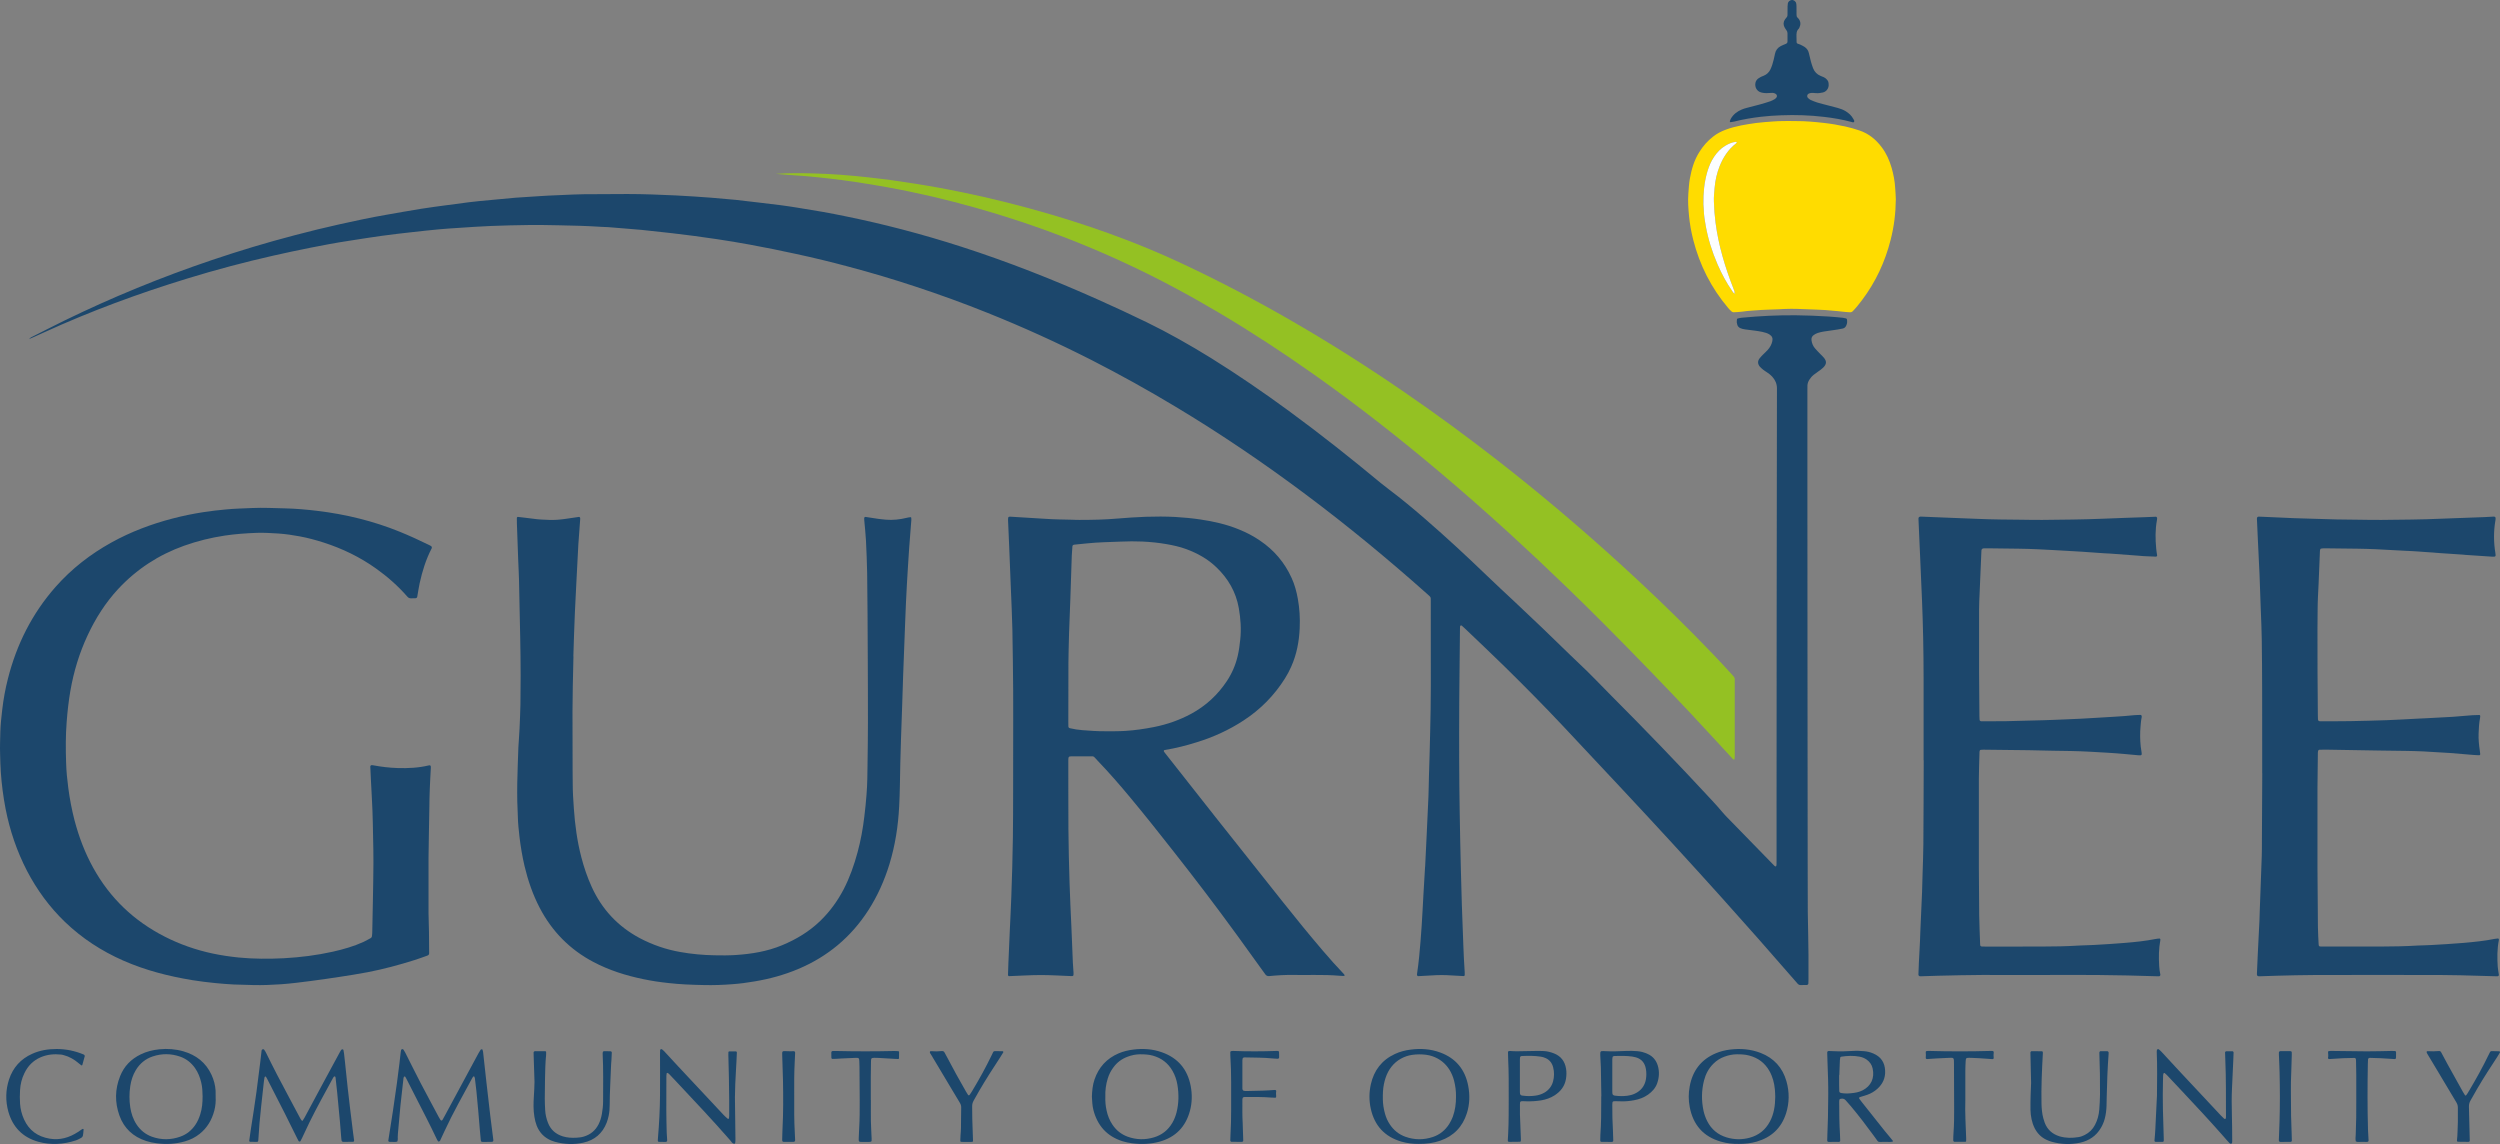 <?xml version="1.0" encoding="UTF-8"?>
<svg xmlns="http://www.w3.org/2000/svg" xmlns:xlink="http://www.w3.org/1999/xlink" width="171.945" height="78.684" viewBox="0 0 171.945 78.684">
  <rect x="0" y="0" width="171.945" height="78.684" fill="#808080" stroke="none"/>
  <defs>
    <clipPath id="clip-0">
      <path clip-rule="nonzero" d="M 155 35 L 171.945 35 L 171.945 68 L 155 68 Z M 155 35 "></path>
    </clipPath>
    <clipPath id="clip-1">
      <path clip-rule="nonzero" d="M 17 72 L 25 72 L 25 78.684 L 17 78.684 Z M 17 72 "></path>
    </clipPath>
    <clipPath id="clip-2">
      <path clip-rule="nonzero" d="M 26 72 L 34 72 L 34 78.684 L 26 78.684 Z M 26 72 "></path>
    </clipPath>
    <clipPath id="clip-3">
      <path clip-rule="nonzero" d="M 7 72 L 15 72 L 15 78.684 L 7 78.684 Z M 7 72 "></path>
    </clipPath>
    <clipPath id="clip-4">
      <path clip-rule="nonzero" d="M 116 72 L 124 72 L 124 78.684 L 116 78.684 Z M 116 72 "></path>
    </clipPath>
    <clipPath id="clip-5">
      <path clip-rule="nonzero" d="M 75 72 L 82 72 L 82 78.684 L 75 78.684 Z M 75 72 "></path>
    </clipPath>
    <clipPath id="clip-6">
      <path clip-rule="nonzero" d="M 94 72 L 102 72 L 102 78.684 L 94 78.684 Z M 94 72 "></path>
    </clipPath>
    <clipPath id="clip-7">
      <path clip-rule="nonzero" d="M 125 72 L 131 72 L 131 78.684 L 125 78.684 Z M 125 72 "></path>
    </clipPath>
    <clipPath id="clip-8">
      <path clip-rule="nonzero" d="M 45 72 L 51 72 L 51 78.684 L 45 78.684 Z M 45 72 "></path>
    </clipPath>
    <clipPath id="clip-9">
      <path clip-rule="nonzero" d="M 148 72 L 154 72 L 154 78.684 L 148 78.684 Z M 148 72 "></path>
    </clipPath>
    <clipPath id="clip-10">
      <path clip-rule="nonzero" d="M 139 72 L 146 72 L 146 78.684 L 139 78.684 Z M 139 72 "></path>
    </clipPath>
    <clipPath id="clip-11">
      <path clip-rule="nonzero" d="M 36 72 L 43 72 L 43 78.684 L 36 78.684 Z M 36 72 "></path>
    </clipPath>
    <clipPath id="clip-12">
      <path clip-rule="nonzero" d="M 110 72 L 115 72 L 115 78.684 L 110 78.684 Z M 110 72 "></path>
    </clipPath>
    <clipPath id="clip-13">
      <path clip-rule="nonzero" d="M 103 72 L 108 72 L 108 78.684 L 103 78.684 Z M 103 72 "></path>
    </clipPath>
    <clipPath id="clip-14">
      <path clip-rule="nonzero" d="M 0 72 L 6 72 L 6 78.684 L 0 78.684 Z M 0 72 "></path>
    </clipPath>
    <clipPath id="clip-15">
      <path clip-rule="nonzero" d="M 166 72 L 171.945 72 L 171.945 78.684 L 166 78.684 Z M 166 72 "></path>
    </clipPath>
    <clipPath id="clip-16">
      <path clip-rule="nonzero" d="M 63 72 L 70 72 L 70 78.684 L 63 78.684 Z M 63 72 "></path>
    </clipPath>
    <clipPath id="clip-17">
      <path clip-rule="nonzero" d="M 84 72 L 88 72 L 88 78.684 L 84 78.684 Z M 84 72 "></path>
    </clipPath>
    <clipPath id="clip-18">
      <path clip-rule="nonzero" d="M 160 72 L 165 72 L 165 78.684 L 160 78.684 Z M 160 72 "></path>
    </clipPath>
    <clipPath id="clip-19">
      <path clip-rule="nonzero" d="M 132 72 L 138 72 L 138 78.684 L 132 78.684 Z M 132 72 "></path>
    </clipPath>
    <clipPath id="clip-20">
      <path clip-rule="nonzero" d="M 57 72 L 62 72 L 62 78.684 L 57 78.684 Z M 57 72 "></path>
    </clipPath>
    <clipPath id="clip-21">
      <path clip-rule="nonzero" d="M 156 72 L 158 72 L 158 78.684 L 156 78.684 Z M 156 72 "></path>
    </clipPath>
    <clipPath id="clip-22">
      <path clip-rule="nonzero" d="M 53 72 L 55 72 L 55 78.684 L 53 78.684 Z M 53 72 "></path>
    </clipPath>
  </defs>
  <path fill-rule="nonzero" fill="rgb(10.999%, 27.8%, 42.4%)" fill-opacity="1" d="M 2 23.32 C 2.094 23.207 2.195 23.172 2.289 23.125 C 3.004 22.766 3.715 22.398 4.434 22.047 C 7.719 20.445 11.098 19.062 14.562 17.891 C 16.434 17.258 18.324 16.688 20.234 16.188 C 21.289 15.91 22.344 15.648 23.406 15.414 C 24.457 15.18 25.508 14.957 26.566 14.773 C 27.371 14.633 28.168 14.488 28.973 14.359 C 29.59 14.262 30.211 14.18 30.828 14.098 C 31.312 14.031 31.797 13.969 32.281 13.906 C 32.516 13.875 32.754 13.852 32.988 13.828 C 33.363 13.789 33.734 13.758 34.109 13.723 C 34.559 13.68 35.008 13.633 35.457 13.598 C 36.016 13.559 36.582 13.531 37.141 13.488 C 37.902 13.434 38.668 13.422 39.43 13.379 C 39.664 13.367 39.902 13.359 40.141 13.359 C 41.141 13.352 42.145 13.348 43.145 13.344 C 44.258 13.344 45.371 13.391 46.484 13.441 C 47.297 13.48 48.109 13.539 48.918 13.598 C 49.48 13.641 50.043 13.691 50.602 13.746 C 51.164 13.805 51.719 13.871 52.277 13.941 C 52.75 13.996 53.223 14.051 53.695 14.113 C 54.066 14.16 54.438 14.219 54.809 14.277 C 55.391 14.371 55.969 14.465 56.547 14.566 C 57.09 14.664 57.629 14.766 58.168 14.879 C 59.457 15.141 60.734 15.438 62.008 15.77 C 63.398 16.133 64.777 16.535 66.145 16.977 C 69.328 18.004 72.434 19.227 75.484 20.59 C 76.613 21.094 77.738 21.613 78.852 22.156 C 80.371 22.895 81.84 23.73 83.277 24.617 C 85.117 25.762 86.898 26.984 88.648 28.266 C 90.809 29.848 92.906 31.512 94.969 33.223 C 95.152 33.371 95.34 33.52 95.527 33.66 C 96.359 34.285 97.16 34.949 97.945 35.629 C 99.414 36.898 100.836 38.215 102.234 39.562 C 102.863 40.172 103.508 40.762 104.148 41.363 C 105.434 42.57 106.711 43.789 107.969 45.023 C 108.363 45.41 108.766 45.785 109.164 46.168 C 109.387 46.383 109.605 46.609 109.824 46.832 C 110.148 47.16 110.469 47.496 110.797 47.824 C 113.148 50.18 115.457 52.578 117.719 55.02 C 117.973 55.297 118.227 55.57 118.465 55.859 C 118.684 56.121 118.93 56.355 119.164 56.598 C 120.105 57.566 121.047 58.535 121.992 59.5 C 122.023 59.535 122.062 59.57 122.105 59.594 C 122.117 59.602 122.152 59.578 122.164 59.562 C 122.176 59.543 122.18 59.516 122.184 59.492 C 122.184 59.379 122.188 59.266 122.188 59.152 C 122.188 58.113 122.184 57.074 122.188 56.035 C 122.188 51.559 122.191 47.078 122.195 42.598 C 122.195 39.395 122.203 36.191 122.207 32.988 C 122.211 31 122.215 29.008 122.215 27.02 C 122.219 26.918 122.215 26.82 122.215 26.719 C 122.219 26.402 122.098 26.137 121.887 25.902 C 121.789 25.793 121.668 25.703 121.543 25.617 C 121.449 25.555 121.352 25.496 121.266 25.426 C 121.188 25.363 121.109 25.297 121.043 25.223 C 120.883 25.035 120.875 24.836 121.023 24.645 C 121.094 24.555 121.172 24.477 121.25 24.395 C 121.355 24.289 121.469 24.188 121.57 24.078 C 121.734 23.898 121.852 23.695 121.898 23.457 C 121.941 23.262 121.879 23.117 121.707 23.008 C 121.559 22.91 121.387 22.867 121.215 22.828 C 121.047 22.789 120.871 22.766 120.699 22.742 C 120.477 22.711 120.25 22.688 120.027 22.656 C 119.965 22.648 119.902 22.637 119.844 22.621 C 119.59 22.555 119.488 22.449 119.453 22.184 C 119.445 22.109 119.457 22.035 119.465 21.961 C 119.465 21.941 119.488 21.914 119.508 21.91 C 119.605 21.887 119.703 21.859 119.805 21.852 C 121.039 21.734 122.273 21.672 123.516 21.684 C 124.266 21.691 125.016 21.723 125.766 21.77 C 126.09 21.789 126.414 21.824 126.738 21.855 C 126.812 21.863 126.887 21.883 126.957 21.898 C 127 21.906 127.027 21.938 127.031 21.973 C 127.055 22.109 127.047 22.246 126.988 22.375 C 126.941 22.484 126.871 22.566 126.75 22.594 C 126.629 22.617 126.504 22.645 126.383 22.664 C 126.059 22.715 125.738 22.754 125.418 22.805 C 125.281 22.828 125.145 22.859 125.016 22.902 C 124.922 22.934 124.832 22.984 124.75 23.039 C 124.625 23.121 124.574 23.246 124.59 23.395 C 124.617 23.613 124.699 23.809 124.844 23.973 C 124.957 24.105 125.082 24.227 125.203 24.355 C 125.277 24.434 125.367 24.508 125.438 24.598 C 125.637 24.84 125.648 25.031 125.395 25.285 C 125.289 25.391 125.16 25.473 125.039 25.562 C 124.941 25.641 124.836 25.707 124.734 25.785 C 124.617 25.879 124.523 25.992 124.441 26.121 C 124.367 26.238 124.32 26.367 124.312 26.508 C 124.309 26.621 124.309 26.734 124.309 26.848 C 124.309 28.922 124.305 31 124.309 33.078 C 124.309 37.395 124.312 41.711 124.316 46.031 C 124.32 50.422 124.32 54.812 124.328 59.207 C 124.328 60.383 124.332 61.559 124.336 62.734 C 124.34 63.234 124.355 63.734 124.363 64.234 C 124.371 64.699 124.379 65.16 124.383 65.625 C 124.383 66.211 124.383 66.801 124.383 67.391 C 124.383 67.477 124.379 67.562 124.375 67.652 C 124.371 67.695 124.32 67.742 124.273 67.746 C 124.125 67.746 123.973 67.75 123.824 67.75 C 123.758 67.75 123.703 67.727 123.656 67.676 C 123.598 67.613 123.539 67.547 123.484 67.48 C 121.801 65.543 120.105 63.617 118.391 61.711 C 116.172 59.242 113.93 56.801 111.664 54.379 C 110.27 52.891 108.879 51.402 107.48 49.914 C 106.203 48.555 104.891 47.23 103.562 45.922 C 102.633 45.012 101.688 44.117 100.746 43.219 C 100.684 43.156 100.617 43.098 100.551 43.043 C 100.52 43.012 100.465 43.004 100.453 43.027 C 100.438 43.047 100.422 43.07 100.418 43.09 C 100.414 43.141 100.414 43.191 100.414 43.238 C 100.41 43.363 100.414 43.488 100.41 43.613 C 100.398 44.867 100.387 46.117 100.371 47.367 C 100.367 47.73 100.363 48.094 100.363 48.457 C 100.359 49.746 100.352 51.035 100.359 52.324 C 100.363 53.5 100.375 54.676 100.395 55.852 C 100.414 57.176 100.445 58.504 100.477 59.828 C 100.496 60.629 100.516 61.43 100.543 62.23 C 100.574 63.152 100.617 64.078 100.645 65.004 C 100.668 65.617 100.695 66.23 100.738 66.84 C 100.746 66.914 100.742 66.988 100.742 67.066 C 100.742 67.098 100.699 67.133 100.668 67.133 C 100.281 67.109 99.895 67.086 99.508 67.07 C 99.27 67.062 99.031 67.059 98.793 67.07 C 98.383 67.086 97.969 67.113 97.555 67.137 C 97.488 67.137 97.449 67.09 97.457 67.012 C 97.461 67 97.461 66.988 97.461 66.977 C 97.523 66.594 97.562 66.207 97.605 65.82 C 97.68 65.102 97.73 64.375 97.781 63.652 C 97.828 62.977 97.855 62.305 97.895 61.629 C 97.934 60.969 97.973 60.305 98.012 59.645 C 98.016 59.617 98.016 59.594 98.02 59.57 C 98.055 58.82 98.094 58.07 98.129 57.32 C 98.168 56.469 98.211 55.621 98.246 54.77 C 98.266 54.297 98.266 53.82 98.281 53.344 C 98.316 52.355 98.34 51.367 98.363 50.379 C 98.387 49.293 98.414 48.203 98.41 47.117 C 98.406 45.277 98.406 43.438 98.406 41.598 C 98.406 41.535 98.406 41.473 98.406 41.41 C 98.398 41.031 98.453 41.117 98.145 40.84 C 95.461 38.449 92.688 36.164 89.812 34.012 C 86.926 31.852 83.945 29.828 80.852 27.973 C 78.957 26.832 77.02 25.758 75.047 24.75 C 72.715 23.566 70.336 22.484 67.906 21.512 C 66.281 20.859 64.637 20.262 62.977 19.715 C 61.457 19.211 59.922 18.754 58.375 18.344 C 57.18 18.023 55.977 17.73 54.766 17.469 C 53.703 17.234 52.637 17.023 51.566 16.824 C 50.816 16.688 50.062 16.559 49.309 16.449 C 48.293 16.301 47.277 16.156 46.258 16.043 C 45.551 15.961 44.84 15.887 44.133 15.812 C 43.359 15.734 42.586 15.695 41.812 15.621 C 41.637 15.609 41.461 15.613 41.289 15.598 C 40.352 15.535 39.414 15.516 38.473 15.496 C 37.762 15.48 37.047 15.469 36.332 15.477 C 35.469 15.488 34.605 15.508 33.746 15.543 C 33.02 15.57 32.297 15.625 31.57 15.672 C 31.109 15.703 30.648 15.73 30.188 15.773 C 29.59 15.828 28.992 15.895 28.395 15.961 C 27.676 16.043 26.953 16.121 26.234 16.223 C 25.504 16.32 24.773 16.445 24.047 16.555 C 23.141 16.691 22.246 16.859 21.348 17.039 C 20.504 17.207 19.66 17.387 18.816 17.578 C 16.828 18.027 14.859 18.551 12.91 19.148 C 9.547 20.176 6.25 21.391 3.051 22.852 C 2.801 22.965 2.551 23.078 2.301 23.191 C 2.211 23.23 2.121 23.27 2 23.32 "></path>
  <path fill-rule="nonzero" fill="rgb(10.999%, 27.8%, 42.4%)" fill-opacity="1" d="M 73.527 43.578 C 73.508 44.391 73.488 44.977 73.484 45.566 C 73.477 46.918 73.48 48.27 73.477 49.621 C 73.477 49.73 73.48 49.844 73.48 49.957 C 73.484 50.027 73.516 50.07 73.59 50.086 C 73.871 50.152 74.156 50.195 74.441 50.219 C 74.953 50.258 75.465 50.297 75.977 50.293 C 76.453 50.293 76.93 50.301 77.402 50.27 C 78.066 50.227 78.719 50.133 79.371 50.004 C 80.277 49.824 81.133 49.523 81.941 49.086 C 82.938 48.543 83.746 47.797 84.375 46.852 C 84.734 46.312 84.984 45.73 85.129 45.105 C 85.215 44.738 85.262 44.367 85.301 43.992 C 85.379 43.266 85.328 42.543 85.203 41.828 C 85.008 40.715 84.469 39.789 83.66 39.016 C 83.066 38.441 82.355 38.051 81.586 37.766 C 81.152 37.605 80.699 37.508 80.242 37.426 C 79.688 37.328 79.125 37.273 78.566 37.246 C 78.078 37.227 77.59 37.227 77.102 37.25 C 76.312 37.281 75.527 37.293 74.742 37.375 C 74.453 37.406 74.168 37.434 73.883 37.461 C 73.812 37.469 73.762 37.516 73.758 37.578 C 73.742 37.793 73.723 38.004 73.715 38.215 C 73.684 39.203 73.652 40.191 73.617 41.18 C 73.586 42.055 73.551 42.93 73.527 43.578 M 69.684 51.672 C 69.684 50.07 69.691 48.793 69.684 47.516 C 69.672 46.102 69.656 44.691 69.629 43.277 C 69.609 42.328 69.559 41.375 69.523 40.426 C 69.488 39.512 69.453 38.602 69.414 37.688 C 69.391 37.051 69.359 36.414 69.332 35.777 C 69.328 35.715 69.336 35.652 69.344 35.594 C 69.348 35.574 69.379 35.555 69.398 35.543 C 69.422 35.535 69.449 35.535 69.473 35.535 C 70.285 35.586 71.098 35.629 71.906 35.684 C 72.52 35.727 73.133 35.73 73.746 35.746 C 73.91 35.75 74.07 35.762 74.234 35.758 C 75.098 35.758 75.961 35.742 76.82 35.668 C 77.484 35.613 78.145 35.566 78.805 35.543 C 79.484 35.52 80.156 35.52 80.832 35.555 C 81.41 35.59 81.98 35.641 82.551 35.727 C 83.457 35.859 84.344 36.059 85.195 36.406 C 85.707 36.613 86.195 36.863 86.652 37.176 C 87.621 37.828 88.352 38.684 88.832 39.746 C 89.043 40.203 89.172 40.684 89.262 41.18 C 89.383 41.848 89.422 42.523 89.391 43.199 C 89.352 44.117 89.184 45.012 88.805 45.855 C 88.684 46.133 88.543 46.395 88.383 46.652 C 87.648 47.824 86.699 48.789 85.539 49.547 C 84.539 50.203 83.461 50.695 82.32 51.047 C 81.59 51.277 80.852 51.465 80.098 51.586 C 80.047 51.594 80.027 51.656 80.059 51.699 C 80.078 51.73 80.102 51.762 80.125 51.789 C 81.285 53.266 82.445 54.742 83.609 56.211 C 85.156 58.164 86.703 60.113 88.254 62.062 C 89.141 63.18 90.043 64.285 90.969 65.371 C 91.449 65.93 91.938 66.484 92.449 67.016 C 92.465 67.031 92.469 67.059 92.477 67.078 C 92.492 67.109 92.453 67.129 92.395 67.125 C 92.367 67.125 92.344 67.121 92.32 67.121 C 92.27 67.117 92.219 67.117 92.168 67.113 C 91.57 67.062 90.969 67.051 90.367 67.055 C 89.918 67.059 89.465 67.062 89.016 67.055 C 88.441 67.043 87.863 67.078 87.293 67.133 C 87.16 67.145 87.086 67.098 87.012 66.996 C 86.379 66.113 85.742 65.23 85.102 64.348 C 83.668 62.375 82.191 60.434 80.68 58.516 C 79.715 57.285 78.742 56.062 77.742 54.859 C 77.016 53.984 76.266 53.125 75.477 52.301 C 75.152 51.961 75.297 52.023 74.84 52.02 C 74.477 52.016 74.113 52.02 73.75 52.02 C 73.688 52.02 73.621 52.02 73.562 52.031 C 73.535 52.039 73.5 52.074 73.492 52.105 C 73.477 52.164 73.477 52.227 73.477 52.289 C 73.48 53.879 73.473 55.469 73.484 57.059 C 73.496 58.285 73.523 59.508 73.562 60.734 C 73.59 61.734 73.645 62.734 73.688 63.734 C 73.723 64.559 73.754 65.383 73.789 66.207 C 73.801 66.445 73.82 66.684 73.836 66.918 C 73.84 66.969 73.836 67.02 73.832 67.07 C 73.832 67.09 73.777 67.137 73.75 67.133 C 73.688 67.133 73.625 67.129 73.562 67.129 C 72.902 67.105 72.238 67.059 71.574 67.062 C 70.887 67.062 70.199 67.109 69.512 67.133 C 69.477 67.137 69.438 67.137 69.402 67.137 C 69.367 67.137 69.328 67.098 69.328 67.062 C 69.336 66.789 69.344 66.516 69.355 66.238 C 69.387 65.516 69.418 64.789 69.449 64.066 C 69.484 63.277 69.527 62.492 69.555 61.703 C 69.602 60.34 69.648 58.977 69.664 57.613 C 69.691 55.523 69.676 53.434 69.684 51.672 "></path>
  <path fill-rule="nonzero" fill="rgb(10.999%, 27.8%, 42.4%)" fill-opacity="1" d="M 29.473 59.008 C 29.473 60.387 29.469 61.602 29.473 62.816 C 29.477 63.242 29.496 63.664 29.504 64.09 C 29.512 64.578 29.512 65.066 29.516 65.555 C 29.52 65.641 29.473 65.695 29.398 65.723 C 29.102 65.828 28.809 65.938 28.512 66.031 C 27.449 66.367 26.375 66.656 25.281 66.867 C 24.645 66.992 24 67.086 23.355 67.188 C 22.699 67.289 22.043 67.383 21.387 67.469 C 20.703 67.555 20.023 67.648 19.336 67.695 C 18.699 67.738 18.062 67.766 17.422 67.75 C 16.973 67.738 16.523 67.73 16.07 67.711 C 15.648 67.688 15.223 67.656 14.797 67.613 C 14.277 67.562 13.754 67.496 13.234 67.414 C 11.602 67.145 10.004 66.738 8.484 66.07 C 6.992 65.414 5.645 64.539 4.469 63.41 C 3.402 62.383 2.543 61.207 1.859 59.898 C 1.16 58.547 0.676 57.121 0.383 55.625 C 0.223 54.789 0.113 53.945 0.055 53.098 C 0.023 52.695 0.023 52.297 0.008 51.895 C -0.012 51.371 0.012 50.844 0.023 50.32 C 0.039 49.82 0.094 49.324 0.152 48.824 C 0.234 48.105 0.363 47.391 0.543 46.688 C 1.141 44.316 2.211 42.191 3.832 40.355 C 4.93 39.113 6.219 38.113 7.664 37.312 C 8.996 36.574 10.41 36.043 11.879 35.66 C 12.57 35.48 13.27 35.336 13.973 35.227 C 14.492 35.145 15.016 35.086 15.535 35.039 C 16.137 34.98 16.734 34.969 17.336 34.941 C 18.102 34.906 18.863 34.949 19.625 34.965 C 20.363 34.984 21.098 35.047 21.832 35.137 C 23.777 35.371 25.668 35.832 27.488 36.57 C 28.172 36.848 28.844 37.156 29.504 37.48 C 29.562 37.508 29.617 37.535 29.668 37.574 C 29.691 37.594 29.699 37.637 29.703 37.672 C 29.703 37.695 29.688 37.719 29.676 37.742 C 29.289 38.492 29.043 39.293 28.863 40.113 C 28.797 40.418 28.754 40.727 28.699 41.035 C 28.691 41.098 28.641 41.145 28.574 41.145 C 28.473 41.148 28.371 41.145 28.273 41.152 C 28.164 41.156 28.082 41.113 28.012 41.031 C 27.375 40.301 26.652 39.664 25.867 39.105 C 24.758 38.312 23.543 37.727 22.25 37.312 C 21.711 37.141 21.168 36.992 20.617 36.891 C 20.137 36.801 19.652 36.73 19.164 36.695 C 18.664 36.664 18.168 36.633 17.664 36.648 C 16.93 36.676 16.191 36.727 15.461 36.836 C 14.504 36.98 13.57 37.211 12.66 37.535 C 10.91 38.16 9.395 39.148 8.125 40.512 C 7.25 41.457 6.57 42.531 6.027 43.695 C 5.457 44.914 5.07 46.191 4.84 47.516 C 4.719 48.219 4.641 48.926 4.586 49.641 C 4.512 50.578 4.516 51.516 4.547 52.453 C 4.562 53.039 4.621 53.625 4.699 54.211 C 4.797 54.953 4.938 55.691 5.125 56.418 C 5.426 57.559 5.84 58.656 6.414 59.691 C 7.562 61.766 9.203 63.332 11.312 64.41 C 12.363 64.949 13.473 65.336 14.629 65.582 C 15.215 65.707 15.809 65.793 16.406 65.855 C 17.445 65.957 18.484 65.957 19.52 65.906 C 20.66 65.844 21.789 65.703 22.902 65.453 C 23.621 65.289 24.332 65.09 25.004 64.781 C 25.176 64.699 25.34 64.605 25.504 64.516 C 25.547 64.492 25.574 64.445 25.582 64.395 C 25.594 64.32 25.602 64.246 25.602 64.172 C 25.617 63.41 25.637 62.645 25.648 61.883 C 25.664 61.031 25.68 60.18 25.684 59.332 C 25.688 58.742 25.672 58.156 25.66 57.566 C 25.648 56.965 25.641 56.367 25.617 55.766 C 25.59 55.066 25.547 54.367 25.512 53.668 C 25.492 53.355 25.48 53.043 25.469 52.73 C 25.465 52.664 25.52 52.617 25.586 52.625 C 25.625 52.629 25.66 52.633 25.699 52.641 C 26.238 52.742 26.785 52.805 27.336 52.824 C 28.066 52.848 28.789 52.812 29.5 52.641 C 29.523 52.633 29.555 52.633 29.574 52.641 C 29.594 52.648 29.617 52.668 29.625 52.688 C 29.633 52.719 29.637 52.758 29.633 52.797 C 29.609 53.27 29.578 53.746 29.562 54.219 C 29.543 54.645 29.535 55.07 29.531 55.496 C 29.516 56.16 29.512 56.82 29.496 57.484 C 29.488 58.047 29.48 58.613 29.473 59.008 "></path>
  <path fill-rule="nonzero" fill="rgb(10.999%, 27.8%, 42.4%)" fill-opacity="1" d="M 39.441 45.145 C 39.426 45.832 39.406 46.52 39.395 47.207 C 39.383 47.785 39.375 48.359 39.375 48.934 C 39.375 50.285 39.379 51.637 39.383 52.988 C 39.383 53.301 39.391 53.613 39.391 53.926 C 39.391 54.488 39.43 55.051 39.469 55.613 C 39.547 56.738 39.695 57.852 39.98 58.945 C 40.16 59.648 40.395 60.336 40.695 60.996 C 41.398 62.539 42.496 63.719 43.996 64.52 C 44.875 64.984 45.805 65.305 46.785 65.477 C 47.562 65.617 48.348 65.688 49.137 65.703 C 49.625 65.715 50.113 65.715 50.602 65.684 C 51.691 65.613 52.762 65.438 53.781 65.016 C 54.762 64.609 55.656 64.074 56.422 63.332 C 57.074 62.699 57.602 61.973 58.023 61.168 C 58.445 60.355 58.746 59.492 58.984 58.609 C 59.203 57.801 59.352 56.977 59.449 56.145 C 59.512 55.645 59.559 55.148 59.598 54.648 C 59.656 53.938 59.66 53.223 59.668 52.512 C 59.68 51.574 59.695 50.637 59.695 49.699 C 59.699 48.234 59.688 46.77 59.684 45.305 C 59.68 44.27 59.676 43.23 59.668 42.191 C 59.66 41.266 59.656 40.34 59.641 39.414 C 59.625 38.664 59.598 37.914 59.559 37.164 C 59.535 36.715 59.484 36.266 59.445 35.816 C 59.441 35.77 59.441 35.719 59.438 35.668 C 59.434 35.59 59.473 35.543 59.543 35.555 C 59.68 35.574 59.816 35.594 59.953 35.617 C 60.273 35.672 60.594 35.715 60.918 35.742 C 61.41 35.785 61.895 35.73 62.371 35.613 C 62.453 35.59 62.539 35.578 62.629 35.57 C 62.645 35.566 62.676 35.598 62.676 35.617 C 62.684 35.664 62.684 35.715 62.68 35.766 C 62.633 36.391 62.586 37.012 62.535 37.637 C 62.535 37.672 62.527 37.711 62.527 37.75 C 62.477 38.559 62.418 39.371 62.375 40.184 C 62.328 41.031 62.289 41.883 62.258 42.73 C 62.207 43.969 62.164 45.207 62.117 46.445 C 62.066 47.906 62.027 49.371 61.969 50.832 C 61.926 51.918 61.914 53.008 61.891 54.094 C 61.883 54.547 61.867 54.996 61.844 55.445 C 61.777 56.801 61.57 58.133 61.176 59.43 C 60.832 60.547 60.363 61.609 59.73 62.594 C 58.539 64.449 56.922 65.797 54.887 66.652 C 53.926 67.055 52.926 67.328 51.898 67.5 C 51.395 67.586 50.883 67.656 50.375 67.691 C 49.727 67.742 49.074 67.766 48.422 67.75 C 47.996 67.742 47.57 67.73 47.148 67.707 C 46.762 67.688 46.371 67.656 45.988 67.613 C 45.402 67.551 44.82 67.465 44.246 67.344 C 43.051 67.098 41.898 66.734 40.816 66.164 C 39.195 65.309 37.969 64.066 37.121 62.441 C 36.645 61.527 36.312 60.559 36.074 59.555 C 35.922 58.898 35.809 58.234 35.73 57.562 C 35.68 57.102 35.625 56.645 35.617 56.18 C 35.609 55.828 35.586 55.48 35.578 55.129 C 35.562 54.301 35.578 53.477 35.609 52.652 C 35.625 52.238 35.633 51.828 35.652 51.414 C 35.676 50.977 35.715 50.539 35.734 50.105 C 35.758 49.566 35.781 49.027 35.793 48.492 C 35.805 47.816 35.809 47.141 35.809 46.465 C 35.805 45.566 35.797 44.664 35.777 43.762 C 35.754 42.449 35.727 41.137 35.695 39.824 C 35.684 39.387 35.656 38.949 35.641 38.512 C 35.609 37.676 35.578 36.836 35.551 36 C 35.547 35.875 35.547 35.75 35.547 35.625 C 35.547 35.59 35.586 35.547 35.617 35.551 C 35.754 35.566 35.891 35.582 36.027 35.598 C 36.238 35.621 36.449 35.645 36.66 35.676 C 37.031 35.734 37.406 35.742 37.781 35.758 C 38.145 35.773 38.508 35.742 38.867 35.691 C 39.18 35.648 39.488 35.598 39.797 35.555 C 39.867 35.543 39.906 35.586 39.906 35.664 C 39.906 35.676 39.906 35.688 39.906 35.699 C 39.906 35.711 39.906 35.727 39.902 35.738 C 39.859 36.312 39.816 36.887 39.777 37.457 C 39.758 37.707 39.75 37.957 39.738 38.207 C 39.672 39.52 39.598 40.832 39.539 42.145 C 39.492 43.145 39.469 44.145 39.434 45.145 Z M 39.441 45.145 "></path>
  <path fill-rule="nonzero" fill="rgb(10.999%, 27.8%, 42.4%)" fill-opacity="1" d="M 132.301 52.293 C 132.301 50.414 132.305 48.539 132.301 46.66 C 132.301 45.711 132.289 44.762 132.27 43.809 C 132.254 42.996 132.227 42.184 132.195 41.371 C 132.156 40.371 132.113 39.371 132.066 38.371 C 132.027 37.484 131.988 36.598 131.949 35.711 C 131.945 35.676 131.949 35.637 131.961 35.602 C 131.969 35.582 131.988 35.559 132.008 35.551 C 132.043 35.535 132.082 35.531 132.121 35.531 C 132.793 35.559 133.469 35.59 134.145 35.613 C 134.781 35.641 135.418 35.66 136.059 35.688 C 137.059 35.73 138.059 35.738 139.059 35.746 C 139.535 35.75 140.012 35.766 140.484 35.758 C 141.875 35.742 143.262 35.734 144.652 35.676 C 145.613 35.633 146.578 35.605 147.539 35.57 C 147.789 35.562 148.039 35.551 148.289 35.539 C 148.312 35.539 148.359 35.59 148.359 35.613 C 148.359 35.629 148.363 35.641 148.363 35.652 C 148.359 35.688 148.359 35.727 148.352 35.766 C 148.227 36.422 148.238 37.082 148.301 37.746 C 148.312 37.895 148.34 38.043 148.363 38.191 C 148.367 38.242 148.328 38.289 148.277 38.285 C 148 38.273 147.727 38.266 147.449 38.25 C 147.289 38.242 147.125 38.227 146.965 38.211 C 146.352 38.164 145.742 38.117 145.133 38.074 C 144.98 38.062 144.832 38.062 144.68 38.051 C 144.18 38.016 143.684 37.977 143.184 37.945 C 142.895 37.926 142.609 37.91 142.32 37.895 C 141.598 37.855 140.871 37.809 140.148 37.777 C 139.711 37.754 139.273 37.746 138.836 37.738 C 138.121 37.727 137.41 37.719 136.695 37.711 C 136.609 37.711 136.52 37.711 136.434 37.715 C 136.344 37.719 136.289 37.77 136.281 37.848 C 136.277 37.895 136.273 37.945 136.273 37.996 C 136.23 38.945 136.191 39.895 136.152 40.844 C 136.137 41.195 136.117 41.547 136.117 41.895 C 136.113 43.348 136.113 44.797 136.117 46.25 C 136.121 47.262 136.133 48.273 136.141 49.289 C 136.145 49.363 136.148 49.438 136.152 49.512 C 136.156 49.559 136.207 49.602 136.254 49.605 C 136.281 49.605 136.305 49.609 136.328 49.609 C 136.867 49.605 137.406 49.609 137.945 49.602 C 138.82 49.582 139.695 49.562 140.57 49.535 C 141.07 49.523 141.57 49.496 142.07 49.477 C 142.746 49.445 143.422 49.426 144.094 49.375 C 144.992 49.312 145.895 49.285 146.789 49.188 C 146.938 49.172 147.09 49.176 147.238 49.172 C 147.262 49.172 147.305 49.223 147.305 49.25 C 147.301 49.285 147.305 49.324 147.297 49.359 C 147.25 49.555 147.242 49.758 147.223 49.957 C 147.18 50.418 147.188 50.879 147.234 51.34 C 147.25 51.465 147.27 51.59 147.289 51.711 C 147.328 51.941 147.309 51.965 147.059 51.945 C 146.75 51.918 146.438 51.887 146.125 51.859 C 145.34 51.785 144.555 51.75 143.766 51.703 C 142.891 51.652 142.016 51.645 141.141 51.633 C 140.617 51.621 140.09 51.605 139.562 51.598 C 138.527 51.582 137.488 51.57 136.449 51.562 C 136.375 51.559 136.301 51.566 136.227 51.574 C 136.184 51.578 136.164 51.617 136.156 51.652 C 136.145 51.688 136.145 51.727 136.145 51.766 C 136.129 52.363 136.105 52.965 136.102 53.566 C 136.098 55.578 136.098 57.594 136.102 59.609 C 136.105 60.723 136.113 61.836 136.125 62.949 C 136.137 63.598 136.164 64.246 136.188 64.898 C 136.188 64.938 136.191 64.973 136.195 65.012 C 136.203 65.055 136.246 65.098 136.301 65.098 C 136.402 65.102 136.5 65.105 136.602 65.105 C 137.863 65.105 139.129 65.105 140.391 65.102 C 141.27 65.102 142.145 65.086 143.02 65.031 C 143.355 65.012 143.695 65.012 144.031 64.992 C 144.73 64.949 145.43 64.914 146.129 64.852 C 146.84 64.793 147.551 64.723 148.25 64.582 C 148.336 64.562 148.422 64.559 148.512 64.551 C 148.547 64.543 148.586 64.578 148.586 64.613 C 148.582 64.625 148.59 64.637 148.586 64.648 C 148.473 65.242 148.469 65.844 148.504 66.441 C 148.512 66.645 148.547 66.84 148.586 67.035 C 148.594 67.082 148.547 67.141 148.508 67.145 C 148.48 67.145 148.457 67.148 148.434 67.148 C 147.73 67.129 147.031 67.105 146.332 67.09 C 143.543 67.023 140.75 67.07 137.961 67.059 C 137.434 67.055 136.91 67.059 136.383 67.055 C 135.355 67.055 134.332 67.09 133.305 67.109 C 132.891 67.117 132.48 67.137 132.066 67.148 C 132.004 67.148 131.941 67.09 131.945 67.031 C 131.969 66.484 131.98 65.934 132.02 65.383 C 132.051 64.934 132.059 64.484 132.078 64.035 C 132.117 63.148 132.156 62.262 132.195 61.371 C 132.211 60.961 132.219 60.547 132.23 60.137 C 132.25 59.445 132.281 58.762 132.285 58.07 C 132.301 56.145 132.301 54.219 132.309 52.293 Z M 132.301 52.293 "></path>
  <g clip-path="url(#clip-0)">
    <path fill-rule="nonzero" fill="rgb(10.999%, 27.8%, 42.4%)" fill-opacity="1" d="M 155.59 53.184 C 155.59 51.309 155.59 49.43 155.586 47.555 C 155.586 46.352 155.574 45.152 155.559 43.949 C 155.551 43.312 155.52 42.676 155.496 42.035 C 155.469 41.199 155.441 40.363 155.406 39.523 C 155.375 38.762 155.332 38 155.297 37.238 C 155.27 36.727 155.25 36.215 155.227 35.703 C 155.227 35.676 155.23 35.652 155.23 35.629 C 155.234 35.582 155.285 35.535 155.336 35.535 C 155.395 35.535 155.457 35.535 155.52 35.539 C 155.848 35.551 156.172 35.566 156.496 35.582 C 156.906 35.598 157.32 35.621 157.734 35.637 C 158.195 35.652 158.66 35.66 159.121 35.68 C 160.184 35.723 161.246 35.738 162.312 35.746 C 162.812 35.75 163.312 35.766 163.812 35.758 C 165.176 35.742 166.539 35.738 167.902 35.676 C 167.965 35.672 168.027 35.668 168.09 35.668 C 169.016 35.633 169.941 35.602 170.867 35.566 C 171.078 35.559 171.293 35.543 171.504 35.531 C 171.617 35.527 171.656 35.578 171.641 35.699 C 171.641 35.723 171.637 35.75 171.633 35.773 C 171.5 36.531 171.504 37.293 171.629 38.051 C 171.637 38.102 171.641 38.148 171.645 38.199 C 171.648 38.227 171.609 38.281 171.586 38.281 C 171.535 38.285 171.484 38.289 171.434 38.289 C 170.809 38.246 170.188 38.207 169.562 38.164 C 169.5 38.16 169.438 38.148 169.375 38.145 C 168.863 38.109 168.352 38.078 167.84 38.043 C 167.328 38.004 166.816 37.965 166.305 37.93 C 166.016 37.906 165.73 37.898 165.441 37.883 C 164.754 37.844 164.066 37.805 163.379 37.773 C 162.969 37.754 162.555 37.746 162.141 37.738 C 161.379 37.727 160.617 37.719 159.852 37.711 C 159.777 37.711 159.703 37.723 159.633 37.734 C 159.609 37.738 159.586 37.766 159.582 37.785 C 159.566 37.832 159.562 37.883 159.559 37.93 C 159.527 38.668 159.504 39.406 159.469 40.141 C 159.441 40.742 159.402 41.34 159.402 41.941 C 159.398 42.391 159.391 42.844 159.391 43.293 C 159.391 44.281 159.391 45.27 159.395 46.258 C 159.402 47.258 159.41 48.262 159.418 49.262 C 159.422 49.625 159.418 49.613 159.77 49.609 C 160.395 49.605 161.023 49.609 161.648 49.598 C 162.496 49.582 163.348 49.562 164.199 49.531 C 164.922 49.504 165.648 49.457 166.371 49.422 C 166.523 49.41 166.672 49.41 166.824 49.402 C 167.445 49.367 168.07 49.34 168.695 49.301 C 169.145 49.27 169.594 49.223 170.043 49.191 C 170.207 49.18 170.367 49.176 170.531 49.176 C 170.547 49.176 170.578 49.203 170.582 49.223 C 170.586 49.27 170.586 49.32 170.574 49.371 C 170.504 49.727 170.488 50.09 170.473 50.453 C 170.457 50.852 170.5 51.254 170.559 51.648 C 170.57 51.723 170.578 51.797 170.586 51.871 C 170.59 51.898 170.547 51.945 170.52 51.945 C 170.395 51.938 170.27 51.934 170.145 51.926 C 169.594 51.879 169.047 51.828 168.496 51.789 C 167.887 51.746 167.273 51.711 166.66 51.68 C 166.262 51.66 165.859 51.652 165.461 51.645 C 164.859 51.633 164.262 51.629 163.66 51.621 C 162.434 51.602 161.207 51.578 159.98 51.559 C 159.832 51.559 159.68 51.562 159.531 51.566 C 159.484 51.566 159.434 51.617 159.43 51.66 C 159.426 51.695 159.418 51.734 159.418 51.77 C 159.41 52.586 159.395 53.398 159.391 54.211 C 159.387 56.023 159.387 57.84 159.391 59.652 C 159.395 61.016 159.406 62.383 159.422 63.746 C 159.426 64.156 159.453 64.57 159.473 64.98 C 159.477 65.055 159.516 65.098 159.59 65.098 C 159.688 65.102 159.789 65.102 159.891 65.102 C 161.152 65.105 162.418 65.105 163.684 65.102 C 164.559 65.098 165.434 65.086 166.309 65.031 C 166.621 65.016 166.934 65.016 167.246 64.996 C 167.973 64.953 168.695 64.914 169.418 64.852 C 170.141 64.789 170.863 64.719 171.578 64.574 C 171.648 64.559 171.727 64.555 171.801 64.547 C 171.836 64.543 171.871 64.582 171.867 64.617 C 171.867 64.633 171.871 64.645 171.867 64.656 C 171.746 65.262 171.75 65.875 171.789 66.488 C 171.801 66.672 171.844 66.859 171.867 67.043 C 171.879 67.09 171.828 67.141 171.781 67.145 C 171.77 67.145 171.758 67.148 171.746 67.148 C 170.906 67.125 170.07 67.098 169.23 67.078 C 168.781 67.066 168.328 67.059 167.879 67.059 C 164.988 67.055 162.098 67.051 159.207 67.059 C 158.328 67.059 157.453 67.09 156.578 67.109 C 156.18 67.121 155.777 67.137 155.379 67.148 C 155.355 67.148 155.328 67.141 155.305 67.137 C 155.277 67.133 155.234 67.09 155.23 67.062 C 155.23 67.023 155.227 66.988 155.227 66.949 C 155.246 66.512 155.266 66.074 155.285 65.637 C 155.324 64.852 155.367 64.062 155.402 63.277 C 155.414 63.066 155.414 62.852 155.422 62.641 C 155.469 61.391 155.516 60.141 155.559 58.891 C 155.57 58.539 155.57 58.188 155.57 57.84 C 155.578 56.285 155.586 54.734 155.594 53.184 Z M 155.59 53.184 "></path>
  </g>
  <path fill-rule="nonzero" fill="rgb(57.999%, 75.699%, 13.699%)" fill-opacity="1" d="M 53.355 11.957 C 54.219 11.898 55.043 11.906 55.871 11.926 C 56.52 11.945 57.172 11.969 57.82 12.02 C 58.469 12.074 59.113 12.125 59.762 12.203 C 60.258 12.262 60.758 12.316 61.254 12.383 C 61.848 12.465 62.438 12.555 63.031 12.648 C 63.551 12.734 64.07 12.816 64.586 12.914 C 65.129 13.012 65.668 13.121 66.207 13.23 C 67.172 13.43 68.137 13.648 69.094 13.887 C 70.211 14.164 71.32 14.465 72.426 14.793 C 74.129 15.301 75.812 15.863 77.469 16.5 C 78.766 16.996 80.043 17.539 81.301 18.129 C 83.91 19.348 86.453 20.691 88.945 22.133 C 91.578 23.656 94.145 25.289 96.648 27.012 C 98.816 28.5 100.934 30.059 103.008 31.672 C 104.406 32.762 105.789 33.883 107.148 35.027 C 108.621 36.273 110.07 37.539 111.492 38.84 C 113.215 40.41 114.895 42.016 116.531 43.672 C 117.406 44.555 118.262 45.445 119.094 46.367 L 119.242 46.535 C 119.289 46.582 119.309 46.641 119.312 46.703 C 119.312 46.766 119.312 46.828 119.312 46.891 C 119.312 48.605 119.312 50.32 119.312 52.035 C 119.312 52.098 119.305 52.16 119.297 52.219 C 119.293 52.227 119.281 52.238 119.27 52.242 C 119.258 52.246 119.242 52.246 119.234 52.242 C 119.215 52.23 119.195 52.215 119.176 52.195 C 118.207 51.148 117.246 50.098 116.27 49.055 C 115.379 48.109 114.48 47.164 113.574 46.23 C 112.512 45.133 111.445 44.043 110.367 42.961 C 109.512 42.102 108.645 41.25 107.773 40.406 C 106.484 39.16 105.184 37.934 103.863 36.727 C 102.273 35.277 100.656 33.852 99.012 32.465 C 96.219 30.109 93.344 27.855 90.355 25.746 C 88.238 24.25 86.07 22.832 83.844 21.512 C 81.797 20.301 79.703 19.172 77.547 18.168 C 75.121 17.031 72.633 16.047 70.09 15.203 C 68.129 14.555 66.145 13.996 64.137 13.523 C 63.113 13.285 62.086 13.07 61.051 12.883 C 60.312 12.75 59.574 12.625 58.832 12.516 C 58.25 12.43 57.668 12.352 57.082 12.285 C 56.598 12.227 56.113 12.18 55.629 12.133 C 55.316 12.102 55.004 12.082 54.691 12.062 C 54.254 12.035 53.82 11.996 53.355 11.957 "></path>
  <path fill-rule="nonzero" fill="rgb(100%, 86.299%, 0%)" fill-opacity="1" d="M 119.297 20.184 C 119.309 20.203 119.32 20.223 119.332 20.238 C 119.336 20.23 119.348 20.219 119.348 20.211 C 119.344 20.18 119.324 20.172 119.297 20.188 C 119.297 20.137 119.305 20.086 119.293 20.039 C 119.273 19.965 119.242 19.898 119.215 19.828 C 118.645 18.371 118.195 16.879 117.992 15.32 C 117.93 14.836 117.891 14.352 117.879 13.863 C 117.867 13.539 117.902 13.215 117.93 12.891 C 117.973 12.391 118.086 11.902 118.27 11.438 C 118.512 10.824 118.863 10.285 119.391 9.871 C 119.398 9.863 119.406 9.852 119.418 9.844 C 119.426 9.836 119.438 9.828 119.445 9.82 C 119.449 9.809 119.453 9.789 119.449 9.785 C 119.434 9.77 119.414 9.75 119.395 9.754 C 119.129 9.785 118.891 9.887 118.664 10.023 C 118.344 10.211 118.102 10.473 117.895 10.777 C 117.68 11.09 117.539 11.438 117.43 11.797 C 117.211 12.535 117.145 13.293 117.156 14.059 C 117.16 14.184 117.18 14.309 117.184 14.434 C 117.188 14.797 117.25 15.152 117.312 15.508 C 117.477 16.438 117.758 17.328 118.133 18.191 C 118.414 18.832 118.742 19.453 119.145 20.027 C 119.188 20.086 119.219 20.16 119.297 20.184 M 123.188 8.328 C 123.301 8.328 123.414 8.328 123.527 8.328 C 124.164 8.324 124.801 8.383 125.434 8.453 C 125.934 8.508 126.426 8.594 126.914 8.699 C 127.242 8.77 127.566 8.867 127.887 8.973 C 128.527 9.188 129.023 9.594 129.422 10.129 C 129.742 10.551 129.953 11.031 130.102 11.539 C 130.23 11.996 130.324 12.465 130.348 12.941 C 130.359 13.191 130.391 13.441 130.391 13.691 C 130.383 14.645 130.27 15.586 130.031 16.508 C 129.648 18.02 129 19.402 128.062 20.648 C 127.867 20.906 127.664 21.164 127.438 21.395 C 127.383 21.453 127.316 21.484 127.238 21.477 C 127.051 21.461 126.859 21.461 126.676 21.43 C 126.492 21.402 126.305 21.395 126.117 21.375 C 125.395 21.293 124.668 21.293 123.945 21.258 C 123.422 21.23 122.895 21.234 122.371 21.27 C 121.969 21.293 121.57 21.289 121.172 21.316 C 120.711 21.348 120.246 21.371 119.789 21.438 C 119.602 21.461 119.414 21.469 119.227 21.477 C 119.184 21.477 119.125 21.453 119.094 21.422 C 119.008 21.348 118.93 21.266 118.859 21.18 C 117.691 19.801 116.898 18.23 116.453 16.48 C 116.32 15.945 116.219 15.402 116.168 14.855 C 116.121 14.348 116.082 13.836 116.121 13.32 C 116.148 12.973 116.164 12.621 116.227 12.277 C 116.344 11.633 116.523 11.012 116.879 10.453 C 117.133 10.043 117.445 9.691 117.824 9.395 C 118.082 9.191 118.367 9.043 118.676 8.926 C 119.027 8.793 119.391 8.699 119.758 8.625 C 120.102 8.555 120.445 8.508 120.793 8.457 C 121.191 8.406 121.59 8.383 121.988 8.352 C 122.387 8.32 122.789 8.328 123.188 8.32 C 123.188 8.32 123.188 8.324 123.188 8.328 "></path>
  <path fill-rule="nonzero" fill="rgb(10.999%, 27.8%, 42.4%)" fill-opacity="1" d="M 121.652 6.398 C 121.477 6.414 121.301 6.406 121.129 6.359 C 120.816 6.273 120.676 5.977 120.738 5.688 C 120.762 5.574 120.828 5.48 120.918 5.406 C 120.977 5.363 121.043 5.324 121.109 5.289 C 121.176 5.258 121.25 5.234 121.316 5.203 C 121.523 5.117 121.672 4.969 121.766 4.773 C 121.871 4.559 121.934 4.328 121.992 4.098 C 122.023 3.965 122.055 3.828 122.082 3.695 C 122.129 3.457 122.262 3.285 122.473 3.172 C 122.582 3.113 122.699 3.07 122.812 3.023 C 122.891 2.992 122.941 2.945 122.941 2.855 C 122.941 2.672 122.941 2.48 122.941 2.293 C 122.941 2.219 122.918 2.148 122.871 2.086 C 122.82 2.016 122.77 1.941 122.73 1.863 C 122.641 1.684 122.652 1.504 122.77 1.332 C 122.797 1.293 122.828 1.254 122.863 1.215 C 122.922 1.16 122.941 1.09 122.941 1.012 C 122.941 0.824 122.941 0.637 122.945 0.449 C 122.945 0.375 122.953 0.301 122.965 0.227 C 122.988 0.109 123.109 0.012 123.234 0 C 123.367 -0.012 123.512 0.094 123.539 0.23 C 123.555 0.301 123.559 0.379 123.559 0.453 C 123.562 0.641 123.559 0.828 123.562 1.016 C 123.562 1.094 123.574 1.164 123.637 1.219 C 123.668 1.242 123.691 1.27 123.715 1.301 C 123.852 1.492 123.859 1.691 123.758 1.902 C 123.746 1.926 123.738 1.949 123.723 1.965 C 123.555 2.117 123.551 2.316 123.559 2.52 C 123.566 2.645 123.562 2.77 123.566 2.895 C 123.566 2.949 123.598 2.988 123.648 3.008 C 123.707 3.031 123.77 3.043 123.824 3.07 C 123.926 3.121 124.027 3.168 124.121 3.23 C 124.27 3.332 124.371 3.473 124.41 3.652 C 124.453 3.848 124.5 4.043 124.551 4.234 C 124.594 4.391 124.645 4.547 124.703 4.699 C 124.801 4.941 124.969 5.117 125.215 5.219 C 125.297 5.25 125.379 5.285 125.457 5.32 C 125.547 5.363 125.621 5.43 125.684 5.512 C 125.73 5.574 125.762 5.641 125.766 5.719 C 125.77 5.77 125.773 5.816 125.773 5.867 C 125.762 6.105 125.605 6.301 125.379 6.359 C 125.219 6.398 125.059 6.418 124.895 6.406 C 124.797 6.398 124.695 6.387 124.594 6.391 C 124.535 6.391 124.473 6.41 124.414 6.434 C 124.289 6.48 124.254 6.648 124.355 6.742 C 124.41 6.793 124.469 6.844 124.535 6.875 C 124.684 6.941 124.836 7.004 124.988 7.051 C 125.266 7.133 125.543 7.199 125.82 7.273 C 126.016 7.324 126.211 7.371 126.402 7.426 C 126.582 7.477 126.758 7.539 126.922 7.637 C 127.152 7.773 127.344 7.945 127.473 8.188 C 127.504 8.246 127.57 8.32 127.512 8.391 C 127.469 8.441 127.395 8.402 127.336 8.387 C 126.719 8.219 126.09 8.113 125.457 8.039 C 124.473 7.922 123.488 7.891 122.496 7.93 C 122.035 7.945 121.574 7.98 121.113 8.031 C 120.492 8.105 119.875 8.207 119.27 8.363 C 119.188 8.383 119.098 8.395 119.012 8.406 C 119.004 8.406 118.973 8.367 118.973 8.355 C 118.988 8.293 119.008 8.234 119.035 8.18 C 119.207 7.871 119.473 7.668 119.789 7.535 C 119.906 7.484 120.027 7.449 120.145 7.418 C 120.438 7.34 120.727 7.27 121.016 7.191 C 121.27 7.121 121.52 7.047 121.77 6.961 C 121.875 6.926 121.973 6.867 122.07 6.812 C 122.113 6.785 122.145 6.746 122.176 6.711 C 122.246 6.633 122.219 6.508 122.125 6.453 C 122.059 6.414 121.988 6.387 121.914 6.387 C 121.824 6.391 121.738 6.395 121.652 6.398 "></path>
  <g clip-path="url(#clip-1)">
    <path fill-rule="nonzero" fill="rgb(10.999%, 27.8%, 42.4%)" fill-opacity="1" d="M 23.934 78.535 C 23.82 78.535 23.707 78.535 23.594 78.535 C 23.551 78.535 23.5 78.484 23.492 78.441 C 23.484 78.391 23.477 78.344 23.473 78.293 C 23.441 77.906 23.414 77.52 23.379 77.133 C 23.316 76.461 23.254 75.789 23.188 75.117 C 23.156 74.781 23.113 74.445 23.078 74.109 C 23.07 74.062 23.047 74.027 23.016 74.031 C 22.977 74.039 22.949 74.055 22.934 74.094 C 22.93 74.105 22.922 74.113 22.914 74.125 C 22.906 74.137 22.898 74.148 22.895 74.156 C 22.348 75.168 21.785 76.172 21.277 77.207 C 21.109 77.555 20.949 77.906 20.781 78.258 C 20.746 78.336 20.707 78.414 20.664 78.488 C 20.645 78.527 20.559 78.52 20.535 78.477 C 20.508 78.422 20.477 78.367 20.449 78.312 C 20.16 77.73 19.875 77.145 19.582 76.566 C 19.18 75.773 18.773 74.984 18.371 74.195 C 18.348 74.152 18.32 74.109 18.297 74.066 C 18.281 74.039 18.258 74.027 18.234 74.047 C 18.215 74.055 18.195 74.078 18.195 74.098 C 18.172 74.219 18.152 74.344 18.141 74.469 C 18.078 75.016 18.023 75.562 17.961 76.105 C 17.875 76.879 17.809 77.648 17.766 78.426 C 17.766 78.48 17.727 78.535 17.691 78.535 C 17.527 78.535 17.363 78.535 17.203 78.531 C 17.172 78.531 17.137 78.488 17.141 78.457 C 17.176 78.207 17.207 77.961 17.246 77.715 C 17.312 77.27 17.387 76.824 17.453 76.379 C 17.516 75.961 17.582 75.539 17.637 75.117 C 17.73 74.414 17.816 73.707 17.906 73 C 17.938 72.75 17.965 72.504 17.992 72.254 C 17.996 72.242 17.996 72.227 18.004 72.219 C 18.02 72.199 18.035 72.172 18.055 72.172 C 18.09 72.164 18.141 72.16 18.156 72.18 C 18.211 72.25 18.254 72.324 18.293 72.398 C 18.547 72.902 18.789 73.41 19.051 73.906 C 19.578 74.914 20.117 75.918 20.652 76.922 C 20.68 76.977 20.719 77.023 20.758 77.074 C 20.777 77.102 20.801 77.098 20.816 77.074 C 20.855 77.012 20.898 76.949 20.938 76.883 C 21.375 76.07 21.812 75.254 22.25 74.441 C 22.625 73.746 23 73.055 23.375 72.363 C 23.406 72.309 23.434 72.25 23.473 72.203 C 23.496 72.18 23.539 72.172 23.57 72.168 C 23.586 72.168 23.613 72.195 23.621 72.219 C 23.637 72.289 23.648 72.363 23.66 72.438 C 23.684 72.648 23.711 72.859 23.73 73.07 C 23.793 73.645 23.848 74.215 23.91 74.789 C 23.961 75.262 24.016 75.73 24.074 76.203 C 24.141 76.773 24.215 77.344 24.285 77.914 C 24.305 78.09 24.332 78.262 24.355 78.434 C 24.359 78.492 24.328 78.531 24.27 78.531 C 24.156 78.535 24.047 78.531 23.934 78.531 Z M 23.934 78.535 "></path>
  </g>
  <g clip-path="url(#clip-2)">
    <path fill-rule="nonzero" fill="rgb(10.999%, 27.8%, 42.4%)" fill-opacity="1" d="M 33.5 78.539 C 33.398 78.539 33.297 78.539 33.199 78.539 C 33.098 78.535 33.078 78.516 33.066 78.402 C 33.043 78.176 33.023 77.953 33.004 77.727 C 32.969 77.305 32.938 76.879 32.898 76.457 C 32.859 75.984 32.812 75.512 32.766 75.039 C 32.734 74.738 32.695 74.441 32.66 74.145 C 32.652 74.109 32.633 74.074 32.617 74.039 C 32.617 74.035 32.602 74.031 32.59 74.031 C 32.578 74.031 32.562 74.031 32.555 74.039 C 32.531 74.066 32.508 74.098 32.488 74.129 C 31.836 75.34 31.156 76.535 30.578 77.785 C 30.473 78.012 30.371 78.238 30.262 78.465 C 30.25 78.488 30.203 78.508 30.172 78.516 C 30.156 78.52 30.129 78.492 30.113 78.473 C 30.098 78.457 30.086 78.434 30.074 78.41 C 30.059 78.379 30.039 78.344 30.023 78.309 C 29.582 77.371 29.102 76.453 28.629 75.527 C 28.406 75.094 28.188 74.656 27.965 74.223 C 27.938 74.168 27.91 74.113 27.875 74.059 C 27.867 74.047 27.832 74.031 27.812 74.039 C 27.793 74.047 27.773 74.07 27.77 74.09 C 27.754 74.125 27.75 74.164 27.746 74.203 C 27.68 74.809 27.605 75.418 27.543 76.027 C 27.48 76.676 27.426 77.324 27.367 77.973 C 27.367 78.008 27.367 78.047 27.363 78.082 C 27.34 78.23 27.395 78.383 27.316 78.52 C 27.168 78.559 27.02 78.527 26.871 78.535 C 26.832 78.539 26.793 78.539 26.758 78.527 C 26.742 78.523 26.723 78.5 26.711 78.48 C 26.703 78.473 26.707 78.457 26.707 78.441 C 26.812 77.777 26.922 77.109 27.02 76.441 C 27.117 75.801 27.207 75.156 27.297 74.512 C 27.359 74.055 27.418 73.594 27.473 73.137 C 27.508 72.875 27.531 72.613 27.562 72.352 C 27.566 72.301 27.578 72.254 27.59 72.207 C 27.598 72.188 27.625 72.172 27.645 72.164 C 27.684 72.145 27.727 72.16 27.746 72.188 C 27.789 72.25 27.828 72.312 27.863 72.379 C 28.219 73.082 28.566 73.789 28.93 74.488 C 29.336 75.266 29.754 76.031 30.164 76.805 C 30.199 76.871 30.238 76.934 30.277 77 C 30.332 77.09 30.395 77.094 30.441 77.012 C 30.492 76.926 30.539 76.836 30.586 76.75 C 31.363 75.309 32.141 73.867 32.918 72.426 C 32.961 72.348 33.008 72.273 33.055 72.203 C 33.066 72.184 33.094 72.168 33.117 72.168 C 33.141 72.164 33.176 72.176 33.184 72.188 C 33.203 72.234 33.215 72.281 33.223 72.332 C 33.297 73.027 33.371 73.723 33.453 74.418 C 33.535 75.176 33.625 75.934 33.715 76.691 C 33.785 77.262 33.859 77.832 33.93 78.402 C 33.941 78.496 33.902 78.535 33.797 78.535 C 33.699 78.539 33.598 78.535 33.5 78.535 Z M 33.5 78.539 "></path>
  </g>
  <g clip-path="url(#clip-3)">
    <path fill-rule="nonzero" fill="rgb(10.999%, 27.8%, 42.4%)" fill-opacity="1" d="M 13.934 75.398 C 13.93 75.094 13.918 74.77 13.84 74.453 C 13.754 74.094 13.625 73.762 13.414 73.461 C 13.152 73.09 12.812 72.82 12.387 72.672 C 11.766 72.457 11.141 72.449 10.512 72.656 C 10.004 72.824 9.617 73.145 9.34 73.602 C 9.137 73.938 9.02 74.305 8.961 74.691 C 8.887 75.176 8.887 75.66 8.957 76.148 C 9.023 76.574 9.152 76.973 9.391 77.336 C 9.652 77.734 10.008 78.023 10.457 78.184 C 11.109 78.414 11.758 78.406 12.402 78.176 C 12.844 78.02 13.184 77.738 13.445 77.352 C 13.59 77.133 13.695 76.895 13.773 76.641 C 13.902 76.242 13.934 75.832 13.934 75.398 M 14.832 75.426 C 14.848 75.75 14.824 76.074 14.738 76.391 C 14.57 77.027 14.254 77.566 13.738 77.98 C 13.434 78.227 13.086 78.398 12.707 78.504 C 12.074 78.684 11.43 78.723 10.777 78.633 C 10.527 78.602 10.285 78.551 10.047 78.473 C 9.156 78.184 8.531 77.605 8.215 76.727 C 7.891 75.824 7.902 74.91 8.262 74.016 C 8.531 73.336 9.012 72.844 9.668 72.523 C 10.078 72.32 10.512 72.215 10.965 72.168 C 11.516 72.113 12.066 72.152 12.602 72.305 C 13.488 72.559 14.16 73.078 14.551 73.93 C 14.707 74.273 14.805 74.633 14.828 75.012 C 14.836 75.148 14.832 75.289 14.832 75.426 "></path>
  </g>
  <g clip-path="url(#clip-4)">
    <path fill-rule="nonzero" fill="rgb(10.999%, 27.8%, 42.4%)" fill-opacity="1" d="M 122.098 75.43 C 122.09 75.266 122.09 75.102 122.074 74.941 C 122.031 74.488 121.922 74.055 121.695 73.656 C 121.383 73.105 120.918 72.758 120.305 72.598 C 120.023 72.52 119.738 72.512 119.449 72.512 C 119.16 72.516 118.879 72.574 118.605 72.676 C 118.32 72.777 118.07 72.938 117.852 73.152 C 117.52 73.477 117.312 73.871 117.199 74.316 C 117.023 75.004 117.016 75.699 117.164 76.395 C 117.219 76.641 117.301 76.875 117.414 77.102 C 117.699 77.664 118.141 78.043 118.75 78.227 C 119.277 78.387 119.809 78.395 120.34 78.25 C 120.969 78.078 121.43 77.703 121.73 77.137 C 121.863 76.891 121.949 76.633 122.008 76.359 C 122.074 76.055 122.094 75.742 122.098 75.43 M 119.594 78.676 C 119.18 78.684 118.77 78.637 118.371 78.523 C 117.152 78.18 116.449 77.367 116.215 76.137 C 116.125 75.664 116.125 75.191 116.215 74.719 C 116.41 73.645 116.996 72.871 118.012 72.441 C 118.324 72.309 118.652 72.23 118.988 72.188 C 119.707 72.098 120.41 72.156 121.094 72.418 C 122.004 72.773 122.602 73.43 122.867 74.363 C 123.078 75.102 123.074 75.848 122.84 76.582 C 122.516 77.59 121.828 78.227 120.816 78.52 C 120.418 78.633 120.012 78.68 119.594 78.676 "></path>
  </g>
  <g clip-path="url(#clip-5)">
    <path fill-rule="nonzero" fill="rgb(10.999%, 27.8%, 42.4%)" fill-opacity="1" d="M 76.023 75.441 C 76.012 75.742 76.039 76.055 76.105 76.359 C 76.18 76.719 76.309 77.055 76.516 77.359 C 76.773 77.742 77.121 78.02 77.559 78.18 C 78.156 78.395 78.758 78.406 79.363 78.227 C 79.914 78.062 80.336 77.73 80.629 77.23 C 80.762 77.004 80.855 76.762 80.922 76.504 C 81.078 75.879 81.086 75.242 80.98 74.609 C 80.922 74.273 80.816 73.953 80.645 73.656 C 80.34 73.117 79.887 72.773 79.293 72.605 C 79 72.523 78.699 72.512 78.398 72.512 C 78.109 72.516 77.828 72.574 77.559 72.676 C 77.148 72.828 76.812 73.078 76.559 73.438 C 76.395 73.66 76.273 73.906 76.191 74.172 C 76.062 74.578 76.008 75 76.023 75.441 M 75.098 75.43 C 75.113 75.02 75.148 74.621 75.281 74.238 C 75.57 73.398 76.117 72.801 76.934 72.449 C 77.258 72.312 77.598 72.23 77.945 72.188 C 78.613 72.102 79.27 72.145 79.906 72.371 C 81.02 72.762 81.676 73.547 81.895 74.699 C 82.004 75.273 81.992 75.848 81.84 76.41 C 81.543 77.504 80.852 78.215 79.758 78.52 C 79.137 78.691 78.504 78.719 77.863 78.633 C 77.641 78.602 77.418 78.559 77.203 78.492 C 76.137 78.152 75.484 77.426 75.203 76.348 C 75.125 76.043 75.117 75.73 75.098 75.43 "></path>
  </g>
  <g clip-path="url(#clip-6)">
    <path fill-rule="nonzero" fill="rgb(10.999%, 27.8%, 42.4%)" fill-opacity="1" d="M 100.141 75.418 C 100.148 75.051 100.098 74.668 100 74.293 C 99.93 74.039 99.828 73.797 99.688 73.57 C 99.402 73.121 99.012 72.816 98.504 72.641 C 98.004 72.469 97.207 72.48 96.73 72.645 C 96.172 72.84 95.758 73.195 95.477 73.711 C 95.336 73.977 95.246 74.262 95.184 74.559 C 95.113 74.902 95.105 75.254 95.109 75.602 C 95.113 75.945 95.168 76.277 95.258 76.602 C 95.328 76.855 95.434 77.098 95.578 77.316 C 95.848 77.73 96.207 78.023 96.672 78.188 C 97.297 78.41 97.926 78.406 98.551 78.199 C 99.027 78.039 99.402 77.734 99.672 77.309 C 99.773 77.148 99.855 76.98 99.922 76.805 C 100.082 76.363 100.145 75.906 100.141 75.418 M 97.582 78.676 C 97.195 78.68 96.789 78.633 96.391 78.52 C 95.238 78.184 94.539 77.426 94.281 76.262 C 94.156 75.703 94.16 75.141 94.281 74.586 C 94.496 73.621 95.031 72.914 95.938 72.492 C 96.281 72.332 96.641 72.238 97.016 72.191 C 97.707 72.098 98.391 72.145 99.051 72.387 C 100.125 72.781 100.766 73.555 100.98 74.68 C 101.102 75.316 101.086 75.949 100.887 76.57 C 100.59 77.5 99.98 78.137 99.051 78.457 C 98.586 78.617 98.102 78.68 97.582 78.676 "></path>
  </g>
  <g clip-path="url(#clip-7)">
    <path fill-rule="nonzero" fill="rgb(10.999%, 27.8%, 42.4%)" fill-opacity="1" d="M 126.504 73.945 L 126.492 73.945 C 126.492 74.156 126.492 74.371 126.492 74.582 C 126.496 74.73 126.496 74.883 126.5 75.031 C 126.5 75.117 126.543 75.16 126.637 75.176 C 126.859 75.215 127.086 75.215 127.309 75.191 C 127.586 75.164 127.855 75.121 128.105 74.992 C 128.691 74.691 128.941 74.152 128.797 73.488 C 128.742 73.23 128.598 73.031 128.387 72.879 C 128.242 72.777 128.082 72.711 127.906 72.676 C 127.484 72.594 127.062 72.613 126.641 72.676 C 126.605 72.68 126.57 72.703 126.566 72.75 C 126.559 72.812 126.547 72.871 126.543 72.934 C 126.527 73.27 126.516 73.609 126.504 73.945 M 125.742 75.395 C 125.75 74.609 125.723 73.82 125.691 73.031 C 125.68 72.82 125.676 72.609 125.672 72.395 C 125.672 72.324 125.715 72.281 125.789 72.285 C 125.891 72.289 125.988 72.293 126.09 72.297 C 126.539 72.32 126.988 72.312 127.441 72.281 C 127.691 72.262 127.941 72.277 128.191 72.297 C 128.418 72.312 128.637 72.367 128.844 72.457 C 129.367 72.68 129.637 73.078 129.656 73.652 C 129.676 74.152 129.488 74.555 129.125 74.883 C 128.918 75.07 128.68 75.211 128.418 75.301 C 128.254 75.359 128.086 75.406 127.918 75.457 C 127.867 75.469 127.848 75.527 127.883 75.574 C 127.941 75.652 128 75.734 128.062 75.812 C 128.59 76.477 129.121 77.145 129.648 77.809 C 129.742 77.93 129.844 78.043 129.938 78.156 C 130.023 78.262 130.113 78.367 130.195 78.473 C 130.203 78.48 130.195 78.504 130.188 78.508 C 130.047 78.566 129.895 78.527 129.75 78.535 C 129.586 78.543 129.422 78.539 129.262 78.539 C 129.207 78.539 129.164 78.516 129.133 78.473 C 129.051 78.359 128.973 78.25 128.891 78.137 C 128.375 77.43 127.844 76.73 127.281 76.062 C 127.168 75.926 127.051 75.801 126.934 75.668 C 126.828 75.547 126.695 75.543 126.555 75.586 C 126.535 75.59 126.516 75.617 126.512 75.637 C 126.5 75.684 126.496 75.734 126.496 75.785 C 126.496 76.535 126.504 77.285 126.551 78.035 C 126.559 78.172 126.562 78.309 126.566 78.449 C 126.566 78.496 126.523 78.539 126.469 78.539 C 126.406 78.539 126.344 78.535 126.281 78.535 C 126.117 78.539 125.957 78.539 125.793 78.539 C 125.711 78.539 125.672 78.508 125.672 78.434 C 125.676 78.297 125.676 78.16 125.684 78.023 C 125.695 77.637 125.715 77.246 125.723 76.859 C 125.73 76.371 125.734 75.883 125.742 75.395 "></path>
  </g>
  <g clip-path="url(#clip-8)">
    <path fill-rule="nonzero" fill="rgb(10.999%, 27.8%, 42.4%)" fill-opacity="1" d="M 50.547 75.473 C 50.559 76.41 50.57 77.348 50.582 78.285 C 50.586 78.582 50.57 78.664 50.508 78.664 C 50.359 78.656 50.309 78.527 50.23 78.438 C 49.051 77.086 47.824 75.785 46.598 74.48 C 46.41 74.281 46.223 74.078 46.031 73.879 C 46 73.844 45.957 73.816 45.914 73.793 C 45.902 73.785 45.855 73.801 45.852 73.816 C 45.84 73.875 45.832 73.938 45.832 74 C 45.828 74.801 45.824 75.602 45.828 76.402 C 45.828 76.902 45.844 77.402 45.855 77.902 C 45.859 78.078 45.879 78.25 45.887 78.426 C 45.891 78.496 45.852 78.539 45.773 78.539 C 45.625 78.539 45.477 78.535 45.324 78.535 C 45.273 78.535 45.238 78.496 45.242 78.438 C 45.242 78.375 45.246 78.312 45.254 78.25 C 45.336 77.277 45.387 76.305 45.395 75.328 C 45.402 74.375 45.395 73.426 45.395 72.477 C 45.395 72.387 45.398 72.301 45.402 72.211 C 45.402 72.176 45.492 72.141 45.523 72.164 C 45.582 72.211 45.641 72.258 45.691 72.312 C 46.008 72.648 46.316 72.992 46.633 73.332 C 47.676 74.449 48.719 75.562 49.762 76.676 C 49.855 76.777 49.961 76.867 50.062 76.953 C 50.074 76.965 50.125 76.945 50.129 76.934 C 50.141 76.875 50.152 76.812 50.152 76.75 C 50.152 76.375 50.156 76 50.152 75.625 C 50.148 75.125 50.141 74.625 50.133 74.125 C 50.121 73.598 50.105 73.074 50.094 72.547 C 50.094 72.484 50.094 72.422 50.098 72.363 C 50.102 72.344 50.129 72.312 50.145 72.312 C 50.305 72.309 50.465 72.309 50.629 72.312 C 50.645 72.312 50.66 72.344 50.676 72.363 C 50.68 72.371 50.68 72.387 50.68 72.398 C 50.66 72.812 50.645 73.223 50.617 73.637 C 50.582 74.246 50.551 74.859 50.547 75.473 "></path>
  </g>
  <g clip-path="url(#clip-9)">
    <path fill-rule="nonzero" fill="rgb(10.999%, 27.8%, 42.4%)" fill-opacity="1" d="M 148.352 75.367 C 148.359 74.352 148.379 73.34 148.336 72.328 C 148.336 72.289 148.344 72.254 148.348 72.215 C 148.352 72.176 148.434 72.141 148.469 72.164 C 148.523 72.211 148.586 72.258 148.637 72.312 C 149.035 72.742 149.434 73.176 149.832 73.605 C 150.797 74.641 151.766 75.672 152.73 76.703 C 152.809 76.785 152.891 76.863 152.973 76.941 C 152.984 76.953 153.016 76.957 153.039 76.961 C 153.062 76.965 153.094 76.918 153.094 76.875 C 153.094 76.852 153.098 76.824 153.098 76.801 C 153.094 75.488 153.109 74.172 153.051 72.859 C 153.043 72.699 153.039 72.535 153.035 72.371 C 153.035 72.348 153.082 72.305 153.109 72.305 C 153.262 72.305 153.41 72.305 153.559 72.305 C 153.582 72.305 153.625 72.355 153.621 72.387 C 153.617 72.535 153.613 72.684 153.605 72.832 C 153.574 73.508 153.539 74.184 153.512 74.859 C 153.484 75.445 153.488 76.031 153.504 76.621 C 153.523 77.246 153.523 77.871 153.527 78.496 C 153.527 78.535 153.52 78.57 153.516 78.609 C 153.512 78.648 153.43 78.684 153.395 78.656 C 153.363 78.637 153.332 78.617 153.309 78.586 C 153.195 78.469 153.09 78.344 152.984 78.223 C 152.027 77.129 151.035 76.07 150.043 75.012 C 149.711 74.656 149.375 74.301 149.039 73.945 C 148.988 73.891 148.934 73.844 148.875 73.797 C 148.863 73.789 148.816 73.801 148.809 73.816 C 148.793 73.848 148.781 73.887 148.777 73.922 C 148.77 74.047 148.766 74.172 148.766 74.297 C 148.75 74.973 148.746 75.648 148.762 76.324 C 148.781 76.996 148.801 77.672 148.82 78.348 C 148.82 78.387 148.82 78.422 148.82 78.461 C 148.82 78.5 148.789 78.531 148.754 78.535 C 148.59 78.535 148.43 78.535 148.266 78.535 C 148.211 78.535 148.176 78.492 148.18 78.438 C 148.203 78.188 148.227 77.938 148.238 77.691 C 148.273 77.039 148.301 76.391 148.332 75.742 Z M 148.352 75.367 "></path>
  </g>
  <g clip-path="url(#clip-10)">
    <path fill-rule="nonzero" fill="rgb(10.999%, 27.8%, 42.4%)" fill-opacity="1" d="M 139.695 74.477 C 139.68 73.895 139.668 73.332 139.656 72.77 C 139.652 72.645 139.652 72.52 139.648 72.395 C 139.648 72.344 139.695 72.297 139.738 72.297 C 139.977 72.301 140.215 72.301 140.449 72.305 C 140.469 72.305 140.496 72.336 140.5 72.355 C 140.508 72.402 140.504 72.453 140.5 72.504 C 140.438 73.641 140.387 74.773 140.41 75.91 C 140.418 76.25 140.449 76.586 140.535 76.914 C 140.562 77.012 140.594 77.105 140.625 77.199 C 140.805 77.695 141.16 78.004 141.656 78.156 C 142.082 78.281 142.52 78.281 142.957 78.207 C 143.105 78.184 143.246 78.133 143.383 78.062 C 143.691 77.906 143.93 77.676 144.09 77.367 C 144.262 77.039 144.352 76.691 144.383 76.328 C 144.41 75.98 144.43 75.629 144.434 75.281 C 144.441 74.344 144.426 73.406 144.391 72.469 C 144.391 72.445 144.391 72.418 144.391 72.395 C 144.391 72.344 144.434 72.297 144.484 72.297 C 144.633 72.301 144.781 72.301 144.934 72.301 C 144.945 72.301 144.961 72.305 144.969 72.309 C 144.988 72.324 145.016 72.34 145.02 72.359 C 145.031 72.395 145.031 72.434 145.027 72.469 C 144.953 73.469 144.914 74.465 144.895 75.465 C 144.891 75.664 144.887 75.867 144.883 76.066 C 144.871 76.367 144.836 76.664 144.758 76.953 C 144.699 77.172 144.613 77.379 144.496 77.574 C 144.176 78.125 143.688 78.453 143.074 78.59 C 142.414 78.734 141.758 78.711 141.109 78.527 C 140.988 78.496 140.871 78.445 140.758 78.395 C 140.395 78.227 140.125 77.957 139.941 77.598 C 139.742 77.199 139.664 76.77 139.652 76.328 C 139.645 76.02 139.656 75.707 139.66 75.395 C 139.668 75.082 139.684 74.77 139.695 74.477 "></path>
  </g>
  <g clip-path="url(#clip-11)">
    <path fill-rule="nonzero" fill="rgb(10.999%, 27.8%, 42.4%)" fill-opacity="1" d="M 36.762 74.41 C 36.742 73.797 36.719 73.188 36.703 72.574 C 36.699 72.512 36.699 72.449 36.699 72.387 C 36.699 72.344 36.754 72.297 36.801 72.297 C 37.039 72.297 37.273 72.297 37.512 72.301 C 37.531 72.301 37.559 72.328 37.562 72.348 C 37.566 72.41 37.566 72.473 37.562 72.535 C 37.504 73.105 37.496 73.68 37.484 74.258 C 37.473 74.695 37.469 75.133 37.469 75.57 C 37.473 75.832 37.48 76.094 37.496 76.355 C 37.512 76.656 37.582 76.949 37.691 77.23 C 37.879 77.707 38.223 78.004 38.707 78.156 C 39.012 78.25 39.324 78.266 39.637 78.25 C 39.809 78.242 39.984 78.223 40.152 78.172 C 40.609 78.035 40.945 77.758 41.164 77.336 C 41.277 77.113 41.352 76.871 41.395 76.625 C 41.449 76.332 41.48 76.031 41.48 75.73 C 41.48 74.645 41.504 73.555 41.449 72.469 C 41.449 72.43 41.453 72.395 41.461 72.359 C 41.465 72.34 41.488 72.316 41.508 72.309 C 41.531 72.297 41.555 72.297 41.582 72.297 C 41.719 72.297 41.855 72.301 41.992 72.305 C 42.039 72.305 42.082 72.348 42.078 72.402 C 42.074 72.562 42.062 72.727 42.055 72.887 C 42.043 73.074 42.023 73.262 42.02 73.449 C 41.992 74.297 41.934 75.148 41.934 75.996 C 41.934 76.246 41.914 76.496 41.863 76.742 C 41.828 76.902 41.785 77.059 41.727 77.211 C 41.438 77.957 40.895 78.418 40.121 78.59 C 39.465 78.738 38.805 78.707 38.156 78.527 C 38.07 78.504 37.988 78.473 37.906 78.441 C 37.434 78.242 37.102 77.898 36.914 77.422 C 36.84 77.223 36.785 77.016 36.754 76.805 C 36.676 76.336 36.688 75.859 36.719 75.387 C 36.738 75.059 36.758 74.734 36.762 74.41 "></path>
  </g>
  <g clip-path="url(#clip-12)">
    <path fill-rule="nonzero" fill="rgb(10.999%, 27.8%, 42.4%)" fill-opacity="1" d="M 110.891 73.969 C 110.891 74.316 110.891 74.664 110.891 75.016 C 110.891 75.09 110.891 75.164 110.902 75.238 C 110.906 75.27 110.938 75.301 110.965 75.32 C 110.996 75.344 111.035 75.352 111.07 75.355 C 111.355 75.398 111.641 75.398 111.93 75.363 C 112.102 75.34 112.27 75.297 112.43 75.223 C 112.859 75.027 113.121 74.695 113.203 74.234 C 113.242 74 113.242 73.762 113.203 73.527 C 113.133 73.125 112.922 72.84 112.516 72.723 C 112.434 72.699 112.348 72.68 112.262 72.668 C 111.852 72.609 111.441 72.621 111.031 72.629 C 111.008 72.629 110.98 72.637 110.961 72.648 C 110.938 72.66 110.914 72.68 110.91 72.699 C 110.898 72.746 110.891 72.797 110.891 72.844 C 110.891 73.219 110.891 73.594 110.891 73.969 M 110.137 75.402 C 110.125 74.742 110.121 74.078 110.105 73.418 C 110.098 73.156 110.078 72.895 110.066 72.633 C 110.062 72.543 110.059 72.457 110.07 72.371 C 110.074 72.344 110.113 72.301 110.141 72.297 C 110.227 72.289 110.312 72.289 110.402 72.297 C 110.891 72.324 111.375 72.301 111.863 72.281 C 112.113 72.27 112.363 72.277 112.613 72.297 C 112.863 72.316 113.102 72.387 113.332 72.492 C 113.684 72.652 113.91 72.93 114.02 73.293 C 114.141 73.699 114.117 74.105 113.977 74.508 C 113.859 74.84 113.633 75.082 113.352 75.285 C 113.062 75.492 112.734 75.609 112.387 75.672 C 112.094 75.727 111.793 75.758 111.492 75.746 C 111.367 75.742 111.242 75.742 111.117 75.738 C 110.914 75.734 110.895 75.754 110.891 75.977 C 110.891 76 110.891 76.027 110.891 76.051 C 110.887 76.613 110.902 77.176 110.934 77.738 C 110.945 77.973 110.949 78.211 110.957 78.449 C 110.957 78.5 110.914 78.539 110.859 78.539 C 110.621 78.539 110.387 78.535 110.148 78.535 C 110.098 78.535 110.059 78.496 110.062 78.438 C 110.062 78.312 110.062 78.188 110.07 78.062 C 110.125 77.289 110.133 76.516 110.129 75.742 C 110.129 75.629 110.129 75.516 110.129 75.402 Z M 110.137 75.402 "></path>
  </g>
  <g clip-path="url(#clip-13)">
    <path fill-rule="nonzero" fill="rgb(10.999%, 27.8%, 42.4%)" fill-opacity="1" d="M 104.535 73.969 C 104.535 74.316 104.535 74.668 104.535 75.016 C 104.535 75.09 104.535 75.168 104.547 75.242 C 104.555 75.27 104.582 75.305 104.613 75.324 C 104.641 75.344 104.68 75.352 104.719 75.355 C 105.004 75.395 105.289 75.398 105.578 75.359 C 105.801 75.332 106.016 75.266 106.211 75.156 C 106.52 74.977 106.723 74.719 106.816 74.379 C 106.902 74.059 106.906 73.734 106.824 73.414 C 106.75 73.121 106.582 72.895 106.301 72.773 C 106.199 72.727 106.09 72.691 105.98 72.676 C 105.535 72.605 105.086 72.613 104.637 72.633 C 104.594 72.637 104.547 72.688 104.543 72.734 C 104.539 72.785 104.535 72.836 104.535 72.883 C 104.535 73.246 104.535 73.605 104.535 73.969 M 103.766 75.582 C 103.766 74.59 103.773 73.742 103.73 72.891 C 103.719 72.707 103.719 72.52 103.715 72.332 C 103.828 72.238 103.957 72.309 104.074 72.297 C 104.148 72.293 104.227 72.305 104.301 72.305 C 104.688 72.301 105.074 72.297 105.461 72.285 C 105.699 72.273 105.938 72.281 106.176 72.289 C 106.414 72.301 106.645 72.359 106.867 72.445 C 107.355 72.633 107.629 72.996 107.711 73.504 C 107.75 73.738 107.742 73.977 107.703 74.215 C 107.617 74.715 107.328 75.078 106.91 75.344 C 106.633 75.52 106.324 75.625 106 75.68 C 105.664 75.734 105.328 75.754 104.992 75.746 C 104.918 75.742 104.844 75.742 104.766 75.738 C 104.551 75.727 104.539 75.77 104.539 75.973 C 104.539 76.199 104.535 76.426 104.539 76.648 C 104.559 77.223 104.582 77.797 104.605 78.371 C 104.605 78.41 104.605 78.449 104.598 78.484 C 104.594 78.504 104.562 78.527 104.543 78.527 C 104.293 78.535 104.043 78.535 103.793 78.535 C 103.742 78.539 103.703 78.492 103.703 78.441 C 103.711 78.277 103.723 78.117 103.73 77.953 C 103.773 77.117 103.762 76.277 103.766 75.582 "></path>
  </g>
  <g clip-path="url(#clip-14)">
    <path fill-rule="nonzero" fill="rgb(10.999%, 27.8%, 42.4%)" fill-opacity="1" d="M 3.891 72.148 C 4.539 72.148 5.16 72.277 5.754 72.527 C 5.801 72.547 5.84 72.605 5.828 72.645 C 5.773 72.848 5.719 73.051 5.66 73.254 C 5.656 73.27 5.613 73.285 5.602 73.277 C 5.539 73.234 5.484 73.188 5.426 73.141 C 5.121 72.875 4.777 72.672 4.383 72.57 C 4.32 72.555 4.262 72.535 4.199 72.531 C 3.719 72.48 3.25 72.523 2.801 72.715 C 2.281 72.938 1.918 73.312 1.676 73.816 C 1.496 74.184 1.402 74.57 1.379 74.973 C 1.359 75.285 1.359 75.598 1.379 75.91 C 1.406 76.285 1.496 76.648 1.656 76.996 C 2 77.75 2.59 78.172 3.402 78.312 C 4.125 78.438 4.766 78.242 5.363 77.855 C 5.465 77.789 5.566 77.711 5.672 77.645 C 5.688 77.637 5.715 77.648 5.738 77.656 C 5.746 77.656 5.754 77.68 5.75 77.688 C 5.746 77.762 5.738 77.836 5.73 77.91 C 5.707 78.219 5.664 78.223 5.402 78.355 C 5.336 78.391 5.266 78.418 5.195 78.441 C 4.355 78.711 3.504 78.766 2.645 78.531 C 1.562 78.23 0.875 77.523 0.574 76.457 C 0.371 75.719 0.383 74.969 0.625 74.234 C 0.895 73.422 1.426 72.832 2.211 72.48 C 2.746 72.238 3.309 72.148 3.891 72.148 "></path>
  </g>
  <g clip-path="url(#clip-15)">
    <path fill-rule="nonzero" fill="rgb(10.999%, 27.8%, 42.4%)" fill-opacity="1" d="M 169.047 77.172 C 169.047 76.848 169.043 76.52 169.047 76.195 C 169.051 76.051 169.012 75.93 168.938 75.809 C 168.492 75.066 168.051 74.324 167.609 73.586 C 167.391 73.223 167.172 72.855 166.953 72.492 C 166.93 72.449 166.906 72.402 166.895 72.355 C 166.891 72.344 166.91 72.32 166.926 72.305 C 166.934 72.297 166.949 72.293 166.961 72.297 C 167.223 72.312 167.484 72.312 167.75 72.289 C 167.816 72.281 167.863 72.309 167.898 72.375 C 168.043 72.648 168.191 72.926 168.34 73.199 C 168.691 73.836 169.043 74.469 169.398 75.102 C 169.441 75.18 169.488 75.25 169.535 75.324 C 169.555 75.359 169.602 75.355 169.625 75.32 C 169.648 75.293 169.672 75.262 169.691 75.23 C 169.75 75.137 169.809 75.039 169.867 74.941 C 170.324 74.168 170.762 73.383 171.152 72.57 C 171.184 72.5 171.219 72.434 171.254 72.367 C 171.277 72.32 171.316 72.293 171.371 72.293 C 171.547 72.297 171.723 72.301 171.898 72.305 C 171.926 72.305 171.957 72.359 171.941 72.387 C 171.883 72.484 171.828 72.582 171.766 72.676 C 171.301 73.387 170.836 74.098 170.406 74.832 C 170.242 75.113 170.086 75.398 169.922 75.68 C 169.836 75.824 169.801 75.977 169.809 76.145 C 169.828 76.82 169.84 77.492 169.859 78.168 C 169.859 78.27 169.863 78.367 169.867 78.469 C 169.867 78.496 169.82 78.535 169.789 78.535 C 169.539 78.535 169.289 78.531 169.039 78.527 C 169.023 78.527 169 78.5 168.988 78.48 C 168.98 78.473 168.984 78.457 168.984 78.445 C 169.035 78.023 169.023 77.598 169.047 77.172 "></path>
  </g>
  <g clip-path="url(#clip-16)">
    <path fill-rule="nonzero" fill="rgb(10.999%, 27.8%, 42.4%)" fill-opacity="1" d="M 64.41 72.312 C 64.543 72.305 64.668 72.301 64.793 72.289 C 64.879 72.285 64.93 72.328 64.969 72.398 C 65.234 72.895 65.5 73.391 65.766 73.883 C 65.984 74.281 66.207 74.668 66.43 75.062 C 66.477 75.148 66.535 75.23 66.586 75.316 C 66.602 75.34 66.664 75.336 66.68 75.312 C 66.746 75.219 66.812 75.129 66.867 75.031 C 67.352 74.227 67.805 73.406 68.211 72.562 C 68.246 72.496 68.277 72.426 68.309 72.359 C 68.336 72.309 68.383 72.293 68.434 72.293 C 68.609 72.293 68.785 72.297 68.957 72.301 C 68.992 72.301 69.02 72.352 69.004 72.379 C 68.934 72.496 68.859 72.613 68.785 72.73 C 68.293 73.48 67.805 74.238 67.352 75.016 C 67.223 75.242 67.094 75.473 66.965 75.699 C 66.895 75.824 66.863 75.949 66.863 76.094 C 66.867 76.68 66.871 77.27 66.902 77.855 C 66.914 78.066 66.922 78.277 66.922 78.488 C 66.918 78.535 66.844 78.539 66.793 78.539 C 66.617 78.539 66.441 78.539 66.266 78.539 C 66.219 78.539 66.168 78.535 66.117 78.535 C 66.078 78.535 66.043 78.5 66.047 78.465 C 66.051 78.34 66.051 78.215 66.062 78.09 C 66.098 77.742 66.098 77.391 66.098 77.043 C 66.102 76.754 66.102 76.465 66.109 76.18 C 66.113 76.062 66.082 75.957 66.023 75.859 C 65.809 75.508 65.598 75.152 65.387 74.797 C 64.93 74.035 64.477 73.273 64.023 72.512 C 63.992 72.461 63.941 72.414 63.957 72.344 C 63.961 72.332 63.961 72.312 63.969 72.309 C 63.992 72.301 64.016 72.297 64.043 72.297 C 64.168 72.301 64.293 72.305 64.41 72.312 "></path>
  </g>
  <g clip-path="url(#clip-17)">
    <path fill-rule="nonzero" fill="rgb(10.999%, 27.8%, 42.4%)" fill-opacity="1" d="M 84.676 75.395 C 84.676 75.082 84.672 74.77 84.676 74.457 C 84.68 73.844 84.656 73.23 84.621 72.621 C 84.617 72.531 84.617 72.445 84.617 72.355 C 84.617 72.328 84.66 72.293 84.695 72.289 C 84.73 72.285 84.766 72.281 84.805 72.281 C 85.805 72.32 86.805 72.316 87.805 72.281 C 87.844 72.281 87.883 72.281 87.918 72.293 C 87.938 72.297 87.965 72.32 87.969 72.336 C 87.973 72.461 87.977 72.586 87.977 72.711 C 87.977 72.785 87.934 72.824 87.859 72.82 C 87.746 72.812 87.633 72.809 87.523 72.797 C 86.898 72.734 86.273 72.742 85.648 72.727 C 85.613 72.723 85.57 72.723 85.539 72.734 C 85.504 72.746 85.469 72.77 85.465 72.812 C 85.461 72.848 85.449 72.887 85.449 72.922 C 85.449 73.574 85.449 74.223 85.449 74.875 C 85.449 74.898 85.449 74.926 85.465 74.945 C 85.48 74.977 85.508 75.012 85.535 75.02 C 85.594 75.035 85.66 75.039 85.723 75.039 C 86.098 75.031 86.473 75.027 86.848 75.012 C 87.121 75.004 87.395 74.984 87.672 74.965 C 87.742 74.961 87.793 75.004 87.773 75.082 C 87.746 75.207 87.781 75.328 87.77 75.453 C 87.766 75.469 87.738 75.5 87.723 75.5 C 87.621 75.5 87.523 75.496 87.422 75.488 C 86.824 75.438 86.223 75.449 85.621 75.449 C 85.586 75.445 85.547 75.457 85.516 75.469 C 85.496 75.477 85.473 75.5 85.469 75.52 C 85.457 75.555 85.449 75.59 85.449 75.629 C 85.449 76.164 85.438 76.703 85.469 77.242 C 85.488 77.641 85.496 78.039 85.508 78.441 C 85.508 78.492 85.469 78.535 85.414 78.535 C 85.18 78.535 84.941 78.535 84.703 78.531 C 84.656 78.531 84.613 78.48 84.617 78.43 C 84.621 78.32 84.625 78.207 84.629 78.094 C 84.66 77.496 84.68 76.895 84.676 76.293 C 84.672 75.996 84.676 75.695 84.676 75.395 "></path>
  </g>
  <g clip-path="url(#clip-18)">
    <path fill-rule="nonzero" fill="rgb(10.999%, 27.8%, 42.4%)" fill-opacity="1" d="M 162.059 75.809 C 162.059 75.07 162.062 74.484 162.059 73.898 C 162.059 73.586 162.051 73.273 162.043 72.961 C 162.043 72.922 162.039 72.887 162.035 72.848 C 162.027 72.801 161.98 72.758 161.93 72.762 C 161.668 72.766 161.406 72.77 161.145 72.781 C 160.832 72.797 160.52 72.82 160.211 72.84 C 160.152 72.844 160.105 72.801 160.117 72.754 C 160.148 72.617 160.125 72.48 160.117 72.344 C 160.117 72.328 160.145 72.297 160.164 72.297 C 160.223 72.285 160.285 72.281 160.348 72.281 C 161.16 72.289 161.973 72.305 162.785 72.309 C 163.359 72.309 163.934 72.293 164.508 72.281 C 164.586 72.281 164.66 72.285 164.734 72.289 C 164.766 72.289 164.797 72.336 164.797 72.371 C 164.793 72.48 164.789 72.594 164.793 72.707 C 164.793 72.816 164.77 72.848 164.672 72.84 C 164.359 72.82 164.047 72.797 163.734 72.781 C 163.488 72.77 163.238 72.766 162.988 72.758 C 162.922 72.758 162.867 72.809 162.867 72.871 C 162.859 72.984 162.859 73.098 162.855 73.211 C 162.828 74.711 162.824 76.207 162.867 77.707 C 162.875 77.957 162.895 78.207 162.906 78.457 C 162.906 78.488 162.871 78.527 162.84 78.531 C 162.812 78.535 162.789 78.539 162.766 78.539 C 162.676 78.539 162.59 78.543 162.504 78.535 C 162.344 78.52 162.18 78.582 162.027 78.5 C 161.988 78.34 162.02 78.18 162.023 78.02 C 162.055 77.234 162.066 76.445 162.059 75.809 "></path>
  </g>
  <g clip-path="url(#clip-19)">
    <path fill-rule="nonzero" fill="rgb(10.999%, 27.8%, 42.4%)" fill-opacity="1" d="M 135.172 75.637 C 135.141 76.578 135.203 77.438 135.23 78.301 C 135.234 78.363 135.234 78.426 135.227 78.488 C 135.227 78.504 135.195 78.531 135.176 78.531 C 134.926 78.535 134.676 78.531 134.426 78.531 C 134.379 78.531 134.336 78.48 134.34 78.43 C 134.344 78.258 134.344 78.082 134.359 77.906 C 134.402 77.355 134.402 76.805 134.402 76.258 C 134.402 75.242 134.398 74.23 134.391 73.219 C 134.391 72.688 134.41 72.746 133.926 72.762 C 133.461 72.773 133 72.812 132.539 72.84 C 132.488 72.844 132.445 72.805 132.449 72.75 C 132.461 72.625 132.461 72.5 132.449 72.375 C 132.441 72.324 132.484 72.285 132.543 72.285 C 132.594 72.281 132.645 72.281 132.691 72.281 C 134.094 72.32 135.496 72.32 136.895 72.281 C 136.934 72.281 136.969 72.281 137.008 72.281 C 137.09 72.281 137.129 72.316 137.125 72.387 C 137.113 72.5 137.102 72.613 137.121 72.727 C 137.133 72.812 137.098 72.848 137.023 72.844 C 136.723 72.824 136.426 72.801 136.125 72.781 C 135.949 72.773 135.777 72.762 135.602 72.758 C 135.539 72.754 135.477 72.754 135.414 72.754 C 135.23 72.758 135.207 72.781 135.195 72.977 C 135.184 73.199 135.172 73.426 135.172 73.648 C 135.168 74.336 135.172 75.023 135.172 75.637 "></path>
  </g>
  <g clip-path="url(#clip-20)">
    <path fill-rule="nonzero" fill="rgb(10.999%, 27.8%, 42.4%)" fill-opacity="1" d="M 59.898 75.664 C 59.898 76.141 59.891 76.613 59.898 77.09 C 59.906 77.5 59.934 77.914 59.949 78.324 C 59.953 78.375 59.953 78.426 59.945 78.473 C 59.941 78.492 59.918 78.52 59.895 78.523 C 59.859 78.535 59.82 78.539 59.785 78.539 C 59.621 78.539 59.461 78.535 59.297 78.539 C 59.07 78.543 59.051 78.531 59.062 78.277 C 59.07 78.066 59.074 77.855 59.09 77.645 C 59.133 76.969 59.129 76.293 59.129 75.617 C 59.125 74.871 59.117 74.121 59.113 73.371 C 59.113 73.246 59.102 73.121 59.102 72.996 C 59.102 72.758 59.051 72.75 58.832 72.758 C 58.504 72.77 58.18 72.785 57.855 72.801 C 57.781 72.805 57.707 72.812 57.633 72.816 C 57.496 72.824 57.359 72.832 57.223 72.828 C 57.207 72.828 57.18 72.77 57.18 72.738 C 57.172 72.625 57.176 72.512 57.176 72.402 C 57.176 72.324 57.211 72.289 57.285 72.285 C 57.363 72.285 57.438 72.285 57.512 72.285 C 58.848 72.316 60.188 72.316 61.523 72.285 C 61.609 72.285 61.695 72.289 61.785 72.297 C 61.805 72.297 61.836 72.328 61.836 72.344 C 61.836 72.492 61.836 72.645 61.832 72.793 C 61.832 72.809 61.801 72.836 61.781 72.836 C 61.73 72.84 61.68 72.836 61.629 72.832 C 61.23 72.809 60.832 72.785 60.434 72.762 C 60.332 72.758 60.234 72.754 60.133 72.754 C 59.941 72.758 59.91 72.785 59.906 72.965 C 59.898 73.34 59.895 73.715 59.891 74.09 C 59.891 74.617 59.891 75.141 59.891 75.664 Z M 59.898 75.664 "></path>
  </g>
  <g clip-path="url(#clip-21)">
    <path fill-rule="nonzero" fill="rgb(10.999%, 27.8%, 42.4%)" fill-opacity="1" d="M 157.566 75.434 C 157.559 76.293 157.582 77.156 157.617 78.016 C 157.621 78.164 157.625 78.316 157.629 78.465 C 157.629 78.492 157.582 78.535 157.555 78.535 C 157.316 78.535 157.078 78.539 156.84 78.539 C 156.773 78.539 156.73 78.492 156.734 78.418 C 156.75 77.996 156.77 77.57 156.781 77.145 C 156.816 76.023 156.812 74.898 156.785 73.777 C 156.777 73.363 156.754 72.953 156.738 72.539 C 156.734 72.492 156.734 72.441 156.738 72.391 C 156.738 72.34 156.785 72.297 156.832 72.297 L 157.543 72.297 C 157.574 72.297 157.621 72.336 157.621 72.363 C 157.625 72.426 157.629 72.488 157.625 72.551 C 157.605 73.172 157.582 73.797 157.566 74.422 C 157.559 74.758 157.566 75.094 157.566 75.434 "></path>
  </g>
  <g clip-path="url(#clip-22)">
    <path fill-rule="nonzero" fill="rgb(10.999%, 27.8%, 42.4%)" fill-opacity="1" d="M 54.625 75.352 C 54.621 76.238 54.617 77.066 54.664 77.891 C 54.676 78.066 54.684 78.238 54.688 78.414 C 54.691 78.484 54.645 78.535 54.578 78.535 C 54.352 78.535 54.129 78.535 53.902 78.535 C 53.832 78.535 53.797 78.492 53.797 78.414 C 53.805 78.148 53.805 77.887 53.82 77.625 C 53.879 76.516 53.871 75.402 53.852 74.289 C 53.84 73.738 53.82 73.188 53.801 72.641 C 53.801 72.578 53.797 72.516 53.797 72.453 C 53.797 72.324 53.828 72.293 53.941 72.293 C 54.094 72.297 54.242 72.301 54.395 72.305 C 54.457 72.305 54.516 72.297 54.582 72.297 C 54.648 72.293 54.691 72.34 54.688 72.418 C 54.684 72.617 54.672 72.816 54.66 73.016 C 54.617 73.812 54.621 74.613 54.625 75.352 "></path>
  </g>
  <path fill-rule="nonzero" fill="rgb(98.799%, 99.599%, 100%)" fill-opacity="1" d="M 119.297 20.184 C 119.219 20.16 119.188 20.086 119.145 20.027 C 118.742 19.453 118.414 18.832 118.133 18.191 C 117.758 17.328 117.477 16.438 117.312 15.508 C 117.25 15.152 117.188 14.797 117.184 14.434 C 117.18 14.309 117.16 14.184 117.156 14.059 C 117.145 13.293 117.211 12.535 117.43 11.797 C 117.539 11.438 117.68 11.09 117.895 10.777 C 118.102 10.473 118.344 10.211 118.664 10.023 C 118.891 9.887 119.129 9.785 119.395 9.754 C 119.414 9.75 119.434 9.77 119.449 9.785 C 119.453 9.789 119.449 9.809 119.445 9.82 C 119.438 9.828 119.426 9.836 119.418 9.844 C 119.406 9.852 119.398 9.863 119.391 9.871 C 118.863 10.285 118.512 10.824 118.27 11.438 C 118.086 11.902 117.973 12.391 117.93 12.891 C 117.902 13.215 117.867 13.539 117.879 13.863 C 117.891 14.352 117.93 14.836 117.992 15.32 C 118.195 16.879 118.645 18.371 119.215 19.828 C 119.242 19.898 119.273 19.965 119.293 20.039 C 119.305 20.086 119.297 20.137 119.297 20.188 Z M 119.297 20.184 "></path>
  <path fill-rule="nonzero" fill="rgb(98.799%, 99.599%, 100%)" fill-opacity="1" d="M 119.297 20.188 C 119.324 20.172 119.344 20.18 119.348 20.211 C 119.348 20.219 119.336 20.23 119.332 20.238 C 119.32 20.223 119.309 20.203 119.297 20.184 Z M 119.297 20.188 "></path>
</svg>
